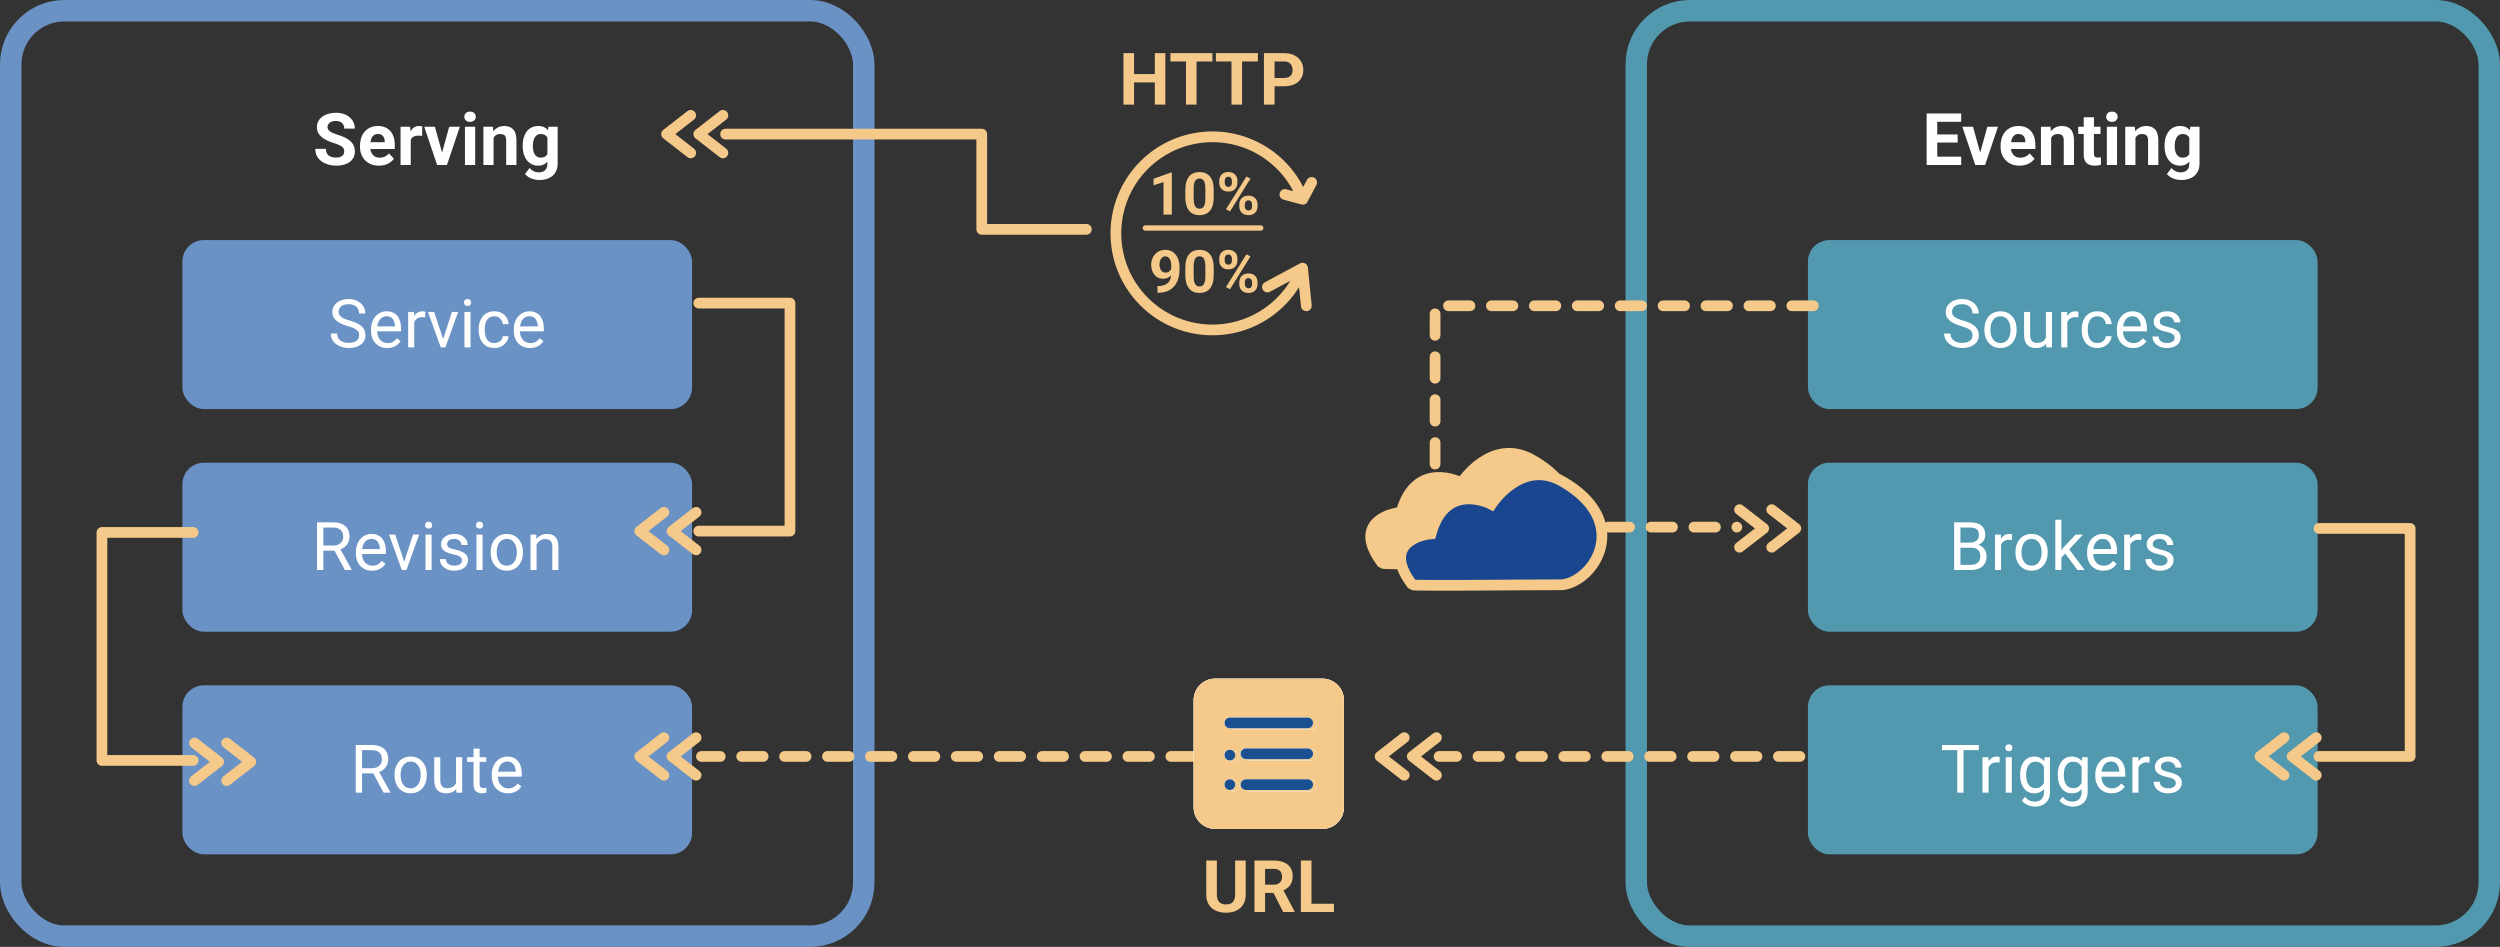 <svg width="932" height="353" viewBox="0 0 932 353" fill="none" xmlns="http://www.w3.org/2000/svg">
<rect x="0" y="0" width="932" height="353" fill="#333333" stroke="none"/>
<path d="M128.34 56.477C128.34 56.134 128.288 55.827 128.182 55.554C128.085 55.273 127.901 55.018 127.628 54.79C127.356 54.552 126.974 54.319 126.481 54.091C125.989 53.862 125.352 53.625 124.57 53.379C123.7 53.098 122.874 52.781 122.091 52.43C121.318 52.078 120.632 51.669 120.035 51.204C119.446 50.729 118.98 50.18 118.637 49.556C118.303 48.932 118.136 48.206 118.136 47.38C118.136 46.581 118.312 45.855 118.664 45.205C119.015 44.546 119.507 43.983 120.14 43.518C120.773 43.043 121.52 42.678 122.381 42.423C123.251 42.169 124.205 42.041 125.242 42.041C126.657 42.041 127.892 42.296 128.947 42.806C130.001 43.315 130.819 44.014 131.399 44.902C131.988 45.79 132.282 46.805 132.282 47.947H128.354C128.354 47.385 128.235 46.893 127.998 46.471C127.769 46.04 127.417 45.702 126.943 45.456C126.477 45.209 125.888 45.086 125.176 45.086C124.491 45.086 123.919 45.192 123.462 45.403C123.005 45.605 122.663 45.882 122.434 46.233C122.206 46.576 122.091 46.963 122.091 47.394C122.091 47.719 122.17 48.013 122.329 48.277C122.496 48.541 122.742 48.787 123.067 49.015C123.392 49.244 123.792 49.459 124.267 49.661C124.741 49.863 125.291 50.061 125.915 50.254C126.96 50.571 127.879 50.927 128.67 51.322C129.47 51.718 130.138 52.162 130.674 52.654C131.21 53.146 131.614 53.704 131.887 54.328C132.159 54.952 132.295 55.66 132.295 56.451C132.295 57.286 132.133 58.033 131.808 58.692C131.482 59.351 131.012 59.909 130.397 60.366C129.782 60.823 129.048 61.17 128.195 61.408C127.343 61.645 126.389 61.764 125.334 61.764C124.385 61.764 123.449 61.641 122.526 61.395C121.604 61.14 120.764 60.757 120.008 60.248C119.261 59.738 118.664 59.087 118.215 58.296C117.767 57.505 117.543 56.569 117.543 55.488H121.511C121.511 56.086 121.604 56.591 121.788 57.004C121.973 57.417 122.232 57.752 122.566 58.006C122.909 58.261 123.313 58.446 123.779 58.56C124.253 58.674 124.772 58.731 125.334 58.731C126.02 58.731 126.583 58.635 127.022 58.441C127.47 58.248 127.8 57.98 128.011 57.637C128.23 57.294 128.34 56.908 128.34 56.477ZM141.313 61.764C140.206 61.764 139.212 61.588 138.333 61.236C137.455 60.876 136.708 60.379 136.092 59.747C135.486 59.114 135.02 58.38 134.695 57.545C134.37 56.701 134.207 55.805 134.207 54.855V54.328C134.207 53.247 134.361 52.258 134.668 51.362C134.976 50.465 135.416 49.688 135.987 49.028C136.567 48.369 137.27 47.864 138.096 47.512C138.922 47.152 139.854 46.972 140.891 46.972C141.902 46.972 142.798 47.139 143.581 47.473C144.363 47.807 145.018 48.281 145.545 48.897C146.081 49.512 146.485 50.25 146.758 51.111C147.03 51.964 147.167 52.913 147.167 53.959V55.541H135.829V53.01H143.436V52.72C143.436 52.192 143.339 51.722 143.146 51.309C142.961 50.887 142.68 50.553 142.302 50.307C141.924 50.061 141.44 49.938 140.852 49.938C140.351 49.938 139.92 50.048 139.56 50.268C139.199 50.487 138.905 50.795 138.676 51.19C138.457 51.586 138.29 52.052 138.175 52.588C138.07 53.115 138.017 53.695 138.017 54.328V54.855C138.017 55.427 138.096 55.954 138.254 56.438C138.421 56.921 138.654 57.338 138.953 57.69C139.261 58.041 139.63 58.314 140.061 58.507C140.5 58.701 140.997 58.797 141.55 58.797C142.236 58.797 142.873 58.666 143.462 58.402C144.06 58.129 144.574 57.721 145.004 57.176L146.85 59.18C146.551 59.61 146.143 60.023 145.624 60.419C145.114 60.815 144.499 61.14 143.778 61.395C143.058 61.641 142.236 61.764 141.313 61.764ZM153.125 50.347V61.5H149.329V47.235H152.901L153.125 50.347ZM157.423 47.143L157.357 50.663C157.173 50.637 156.949 50.615 156.685 50.597C156.43 50.571 156.197 50.558 155.986 50.558C155.45 50.558 154.984 50.628 154.589 50.769C154.202 50.9 153.877 51.098 153.613 51.362C153.358 51.626 153.165 51.946 153.033 52.324C152.91 52.702 152.84 53.133 152.822 53.616L152.058 53.379C152.058 52.456 152.15 51.608 152.334 50.834C152.519 50.052 152.787 49.371 153.139 48.791C153.499 48.211 153.938 47.763 154.457 47.446C154.976 47.13 155.569 46.972 156.237 46.972C156.448 46.972 156.663 46.989 156.883 47.024C157.103 47.051 157.283 47.09 157.423 47.143ZM164.305 58.731L167.469 47.235H171.438L166.625 61.5H164.226L164.305 58.731ZM162.13 47.235L165.307 58.745L165.373 61.5H162.96L158.148 47.235H162.13ZM177.146 47.235V61.5H173.336V47.235H177.146ZM173.099 43.518C173.099 42.964 173.292 42.507 173.679 42.147C174.065 41.786 174.584 41.606 175.234 41.606C175.876 41.606 176.39 41.786 176.777 42.147C177.172 42.507 177.37 42.964 177.37 43.518C177.37 44.071 177.172 44.528 176.777 44.889C176.39 45.249 175.876 45.429 175.234 45.429C174.584 45.429 174.065 45.249 173.679 44.889C173.292 44.528 173.099 44.071 173.099 43.518ZM184.001 50.281V61.5H180.205V47.235H183.764L184.001 50.281ZM183.448 53.867H182.419C182.419 52.812 182.556 51.863 182.828 51.019C183.101 50.166 183.483 49.441 183.975 48.844C184.467 48.237 185.052 47.776 185.729 47.459C186.414 47.134 187.179 46.972 188.022 46.972C188.69 46.972 189.301 47.068 189.855 47.262C190.409 47.455 190.883 47.763 191.279 48.185C191.683 48.606 191.991 49.165 192.202 49.859C192.421 50.553 192.531 51.401 192.531 52.403V61.5H188.708V52.39C188.708 51.757 188.62 51.265 188.444 50.914C188.269 50.562 188.009 50.316 187.667 50.175C187.333 50.026 186.919 49.951 186.427 49.951C185.917 49.951 185.474 50.052 185.096 50.254C184.727 50.456 184.419 50.738 184.173 51.098C183.936 51.45 183.755 51.863 183.632 52.337C183.509 52.812 183.448 53.322 183.448 53.867ZM204.449 47.235H207.89V61.025C207.89 62.326 207.6 63.429 207.02 64.335C206.449 65.249 205.649 65.939 204.621 66.404C203.592 66.879 202.397 67.116 201.035 67.116C200.437 67.116 199.804 67.037 199.136 66.879C198.477 66.721 197.844 66.475 197.238 66.141C196.64 65.807 196.139 65.385 195.735 64.875L197.409 62.634C197.849 63.144 198.358 63.539 198.938 63.82C199.519 64.11 200.16 64.255 200.863 64.255C201.549 64.255 202.129 64.128 202.604 63.873C203.078 63.627 203.443 63.262 203.698 62.779C203.953 62.304 204.08 61.728 204.08 61.052V50.531L204.449 47.235ZM194.852 54.539V54.262C194.852 53.172 194.983 52.184 195.247 51.296C195.52 50.399 195.902 49.63 196.394 48.989C196.895 48.347 197.501 47.851 198.213 47.499C198.925 47.148 199.729 46.972 200.626 46.972C201.575 46.972 202.371 47.148 203.012 47.499C203.654 47.851 204.181 48.352 204.594 49.002C205.007 49.644 205.328 50.404 205.557 51.283C205.794 52.153 205.979 53.106 206.11 54.144V54.75C205.979 55.743 205.781 56.666 205.517 57.519C205.253 58.371 204.906 59.118 204.476 59.76C204.045 60.393 203.509 60.885 202.867 61.236C202.234 61.588 201.479 61.764 200.6 61.764C199.721 61.764 198.925 61.584 198.213 61.223C197.51 60.863 196.908 60.357 196.407 59.707C195.906 59.057 195.52 58.292 195.247 57.413C194.983 56.534 194.852 55.576 194.852 54.539ZM198.648 54.262V54.539C198.648 55.128 198.706 55.677 198.82 56.187C198.934 56.697 199.11 57.149 199.347 57.545C199.593 57.932 199.896 58.235 200.257 58.455C200.626 58.666 201.061 58.771 201.562 58.771C202.256 58.771 202.823 58.626 203.263 58.336C203.702 58.037 204.032 57.628 204.251 57.11C204.471 56.591 204.599 55.994 204.634 55.317V53.59C204.616 53.036 204.542 52.54 204.41 52.1C204.278 51.652 204.093 51.27 203.856 50.953C203.619 50.637 203.311 50.391 202.933 50.215C202.555 50.039 202.107 49.951 201.588 49.951C201.087 49.951 200.652 50.065 200.283 50.294C199.923 50.514 199.62 50.817 199.374 51.204C199.136 51.59 198.956 52.047 198.833 52.575C198.71 53.093 198.648 53.656 198.648 54.262Z" fill="white"/>
<rect x="68" y="89.5" width="190" height="63" rx="8" fill="#6A92C5"/>
<path d="M133.874 125.008C133.874 124.593 133.809 124.227 133.679 123.909C133.557 123.584 133.337 123.291 133.02 123.03C132.71 122.77 132.279 122.522 131.726 122.286C131.18 122.05 130.489 121.81 129.65 121.565C128.771 121.305 127.978 121.016 127.27 120.699C126.562 120.373 125.956 120.003 125.451 119.588C124.947 119.173 124.56 118.697 124.292 118.16C124.023 117.623 123.889 117.008 123.889 116.316C123.889 115.625 124.031 114.986 124.316 114.4C124.601 113.814 125.008 113.305 125.537 112.874C126.074 112.435 126.713 112.093 127.453 111.849C128.194 111.604 129.02 111.482 129.931 111.482C131.266 111.482 132.397 111.739 133.325 112.251C134.261 112.756 134.973 113.419 135.461 114.241C135.949 115.055 136.193 115.926 136.193 116.854H133.85C133.85 116.186 133.707 115.596 133.422 115.083C133.138 114.563 132.706 114.156 132.128 113.863C131.551 113.562 130.818 113.411 129.931 113.411C129.093 113.411 128.401 113.537 127.856 113.79C127.311 114.042 126.904 114.384 126.635 114.815C126.375 115.246 126.245 115.739 126.245 116.292C126.245 116.666 126.322 117.008 126.477 117.317C126.639 117.618 126.888 117.899 127.221 118.16C127.563 118.42 127.994 118.66 128.515 118.88C129.044 119.1 129.675 119.311 130.407 119.515C131.416 119.799 132.287 120.117 133.02 120.467C133.752 120.817 134.354 121.211 134.826 121.651C135.306 122.082 135.66 122.575 135.888 123.128C136.124 123.673 136.242 124.292 136.242 124.983C136.242 125.708 136.096 126.363 135.803 126.949C135.51 127.535 135.091 128.035 134.545 128.45C134 128.865 133.345 129.187 132.58 129.415C131.823 129.634 130.977 129.744 130.041 129.744C129.219 129.744 128.409 129.63 127.612 129.402C126.822 129.174 126.102 128.833 125.451 128.377C124.808 127.921 124.292 127.36 123.901 126.692C123.518 126.017 123.327 125.236 123.327 124.349H125.671C125.671 124.959 125.789 125.484 126.025 125.923C126.261 126.355 126.582 126.713 126.989 126.998C127.404 127.282 127.872 127.494 128.393 127.632C128.922 127.763 129.471 127.828 130.041 127.828C130.863 127.828 131.559 127.714 132.128 127.486C132.698 127.258 133.129 126.932 133.422 126.509C133.723 126.086 133.874 125.586 133.874 125.008ZM144.384 129.744C143.465 129.744 142.631 129.59 141.882 129.28C141.141 128.963 140.502 128.519 139.965 127.95C139.436 127.38 139.029 126.705 138.745 125.923C138.46 125.142 138.317 124.288 138.317 123.36V122.847C138.317 121.773 138.476 120.817 138.793 119.979C139.111 119.132 139.542 118.416 140.087 117.83C140.633 117.244 141.251 116.801 141.943 116.5C142.635 116.198 143.351 116.048 144.091 116.048C145.035 116.048 145.849 116.211 146.533 116.536C147.224 116.862 147.79 117.317 148.229 117.903C148.669 118.481 148.994 119.165 149.206 119.954C149.418 120.735 149.523 121.59 149.523 122.518V123.531H139.66V121.688H147.265V121.517C147.233 120.931 147.111 120.361 146.899 119.808C146.695 119.254 146.37 118.799 145.922 118.44C145.475 118.082 144.864 117.903 144.091 117.903C143.579 117.903 143.107 118.013 142.675 118.233C142.244 118.444 141.874 118.762 141.564 119.185C141.255 119.608 141.015 120.125 140.844 120.735C140.673 121.346 140.588 122.05 140.588 122.847V123.36C140.588 123.986 140.673 124.576 140.844 125.13C141.023 125.675 141.28 126.155 141.613 126.57C141.955 126.985 142.366 127.311 142.846 127.547C143.334 127.783 143.888 127.901 144.506 127.901C145.304 127.901 145.979 127.738 146.533 127.413C147.086 127.087 147.57 126.652 147.985 126.106L149.353 127.193C149.068 127.624 148.706 128.035 148.266 128.426C147.827 128.816 147.285 129.134 146.643 129.378C146.008 129.622 145.255 129.744 144.384 129.744ZM154.418 118.367V129.5H152.16V116.292H154.357L154.418 118.367ZM158.544 116.219L158.532 118.318C158.345 118.278 158.166 118.253 157.995 118.245C157.832 118.229 157.645 118.221 157.434 118.221C156.913 118.221 156.453 118.302 156.054 118.465C155.655 118.628 155.318 118.855 155.041 119.148C154.764 119.441 154.545 119.791 154.382 120.198C154.227 120.597 154.125 121.036 154.077 121.517L153.442 121.883C153.442 121.085 153.519 120.337 153.674 119.637C153.837 118.937 154.085 118.318 154.418 117.781C154.752 117.236 155.175 116.813 155.688 116.512C156.209 116.202 156.827 116.048 157.543 116.048C157.706 116.048 157.893 116.068 158.105 116.109C158.317 116.141 158.463 116.178 158.544 116.219ZM164.868 127.461L168.481 116.292H170.788L166.04 129.5H164.526L164.868 127.461ZM161.853 116.292L165.576 127.522L165.832 129.5H164.318L159.533 116.292H161.853ZM175.415 116.292V129.5H173.144V116.292H175.415ZM172.973 112.789C172.973 112.422 173.083 112.113 173.303 111.861C173.531 111.609 173.864 111.482 174.304 111.482C174.735 111.482 175.065 111.609 175.292 111.861C175.528 112.113 175.646 112.422 175.646 112.789C175.646 113.139 175.528 113.44 175.292 113.692C175.065 113.936 174.735 114.058 174.304 114.058C173.864 114.058 173.531 113.936 173.303 113.692C173.083 113.44 172.973 113.139 172.973 112.789ZM184.326 127.889C184.863 127.889 185.359 127.779 185.815 127.559C186.271 127.339 186.645 127.038 186.938 126.656C187.231 126.265 187.398 125.822 187.438 125.325H189.587C189.546 126.106 189.282 126.835 188.793 127.51C188.313 128.178 187.683 128.719 186.901 129.134C186.12 129.541 185.262 129.744 184.326 129.744C183.333 129.744 182.466 129.569 181.726 129.219C180.993 128.869 180.383 128.389 179.895 127.779C179.414 127.168 179.052 126.469 178.808 125.679C178.572 124.882 178.454 124.039 178.454 123.152V122.64C178.454 121.753 178.572 120.914 178.808 120.125C179.052 119.327 179.414 118.624 179.895 118.013C180.383 117.403 180.993 116.923 181.726 116.573C182.466 116.223 183.333 116.048 184.326 116.048C185.359 116.048 186.263 116.259 187.036 116.683C187.809 117.098 188.415 117.667 188.854 118.392C189.302 119.108 189.546 119.922 189.587 120.833H187.438C187.398 120.288 187.243 119.795 186.975 119.356C186.714 118.917 186.356 118.567 185.9 118.306C185.453 118.038 184.928 117.903 184.326 117.903C183.634 117.903 183.052 118.042 182.58 118.318C182.116 118.587 181.746 118.953 181.469 119.417C181.201 119.873 181.005 120.381 180.883 120.943C180.769 121.496 180.712 122.062 180.712 122.64V123.152C180.712 123.73 180.769 124.3 180.883 124.861C180.997 125.423 181.188 125.931 181.457 126.387C181.734 126.843 182.104 127.209 182.568 127.486C183.04 127.754 183.626 127.889 184.326 127.889ZM197.607 129.744C196.687 129.744 195.853 129.59 195.104 129.28C194.364 128.963 193.725 128.519 193.188 127.95C192.659 127.38 192.252 126.705 191.967 125.923C191.682 125.142 191.54 124.288 191.54 123.36V122.847C191.54 121.773 191.699 120.817 192.016 119.979C192.333 119.132 192.765 118.416 193.31 117.83C193.855 117.244 194.474 116.801 195.166 116.5C195.857 116.198 196.573 116.048 197.314 116.048C198.258 116.048 199.072 116.211 199.755 116.536C200.447 116.862 201.013 117.317 201.452 117.903C201.892 118.481 202.217 119.165 202.429 119.954C202.64 120.735 202.746 121.59 202.746 122.518V123.531H192.883V121.688H200.488V121.517C200.455 120.931 200.333 120.361 200.122 119.808C199.918 119.254 199.593 118.799 199.145 118.44C198.697 118.082 198.087 117.903 197.314 117.903C196.801 117.903 196.329 118.013 195.898 118.233C195.467 118.444 195.096 118.762 194.787 119.185C194.478 119.608 194.238 120.125 194.067 120.735C193.896 121.346 193.811 122.05 193.811 122.847V123.36C193.811 123.986 193.896 124.576 194.067 125.13C194.246 125.675 194.502 126.155 194.836 126.57C195.178 126.985 195.589 127.311 196.069 127.547C196.557 127.783 197.111 127.901 197.729 127.901C198.527 127.901 199.202 127.738 199.755 127.413C200.309 127.087 200.793 126.652 201.208 126.106L202.575 127.193C202.29 127.624 201.928 128.035 201.489 128.426C201.049 128.816 200.508 129.134 199.865 129.378C199.23 129.622 198.478 129.744 197.607 129.744Z" fill="white"/>
<rect x="68" y="172.5" width="190" height="63" rx="8" fill="#6A92C5"/>
<path d="M118.188 194.727H124.072C125.406 194.727 126.534 194.93 127.453 195.337C128.381 195.744 129.085 196.346 129.565 197.144C130.053 197.933 130.297 198.905 130.297 200.061C130.297 200.875 130.131 201.619 129.797 202.295C129.471 202.962 128.999 203.532 128.381 204.004C127.771 204.468 127.038 204.814 126.184 205.042L125.524 205.298H119.995L119.97 203.381H124.145C124.991 203.381 125.695 203.235 126.257 202.942C126.818 202.641 127.242 202.238 127.526 201.733C127.811 201.229 127.954 200.671 127.954 200.061C127.954 199.377 127.819 198.779 127.551 198.267C127.282 197.754 126.859 197.359 126.281 197.083C125.712 196.798 124.975 196.655 124.072 196.655H120.544V212.5H118.188V194.727ZM128.576 212.5L124.255 204.443L126.708 204.431L131.091 212.354V212.5H128.576ZM138.732 212.744C137.813 212.744 136.979 212.59 136.23 212.28C135.489 211.963 134.851 211.519 134.313 210.95C133.785 210.38 133.378 209.705 133.093 208.923C132.808 208.142 132.666 207.288 132.666 206.36V205.847C132.666 204.773 132.824 203.817 133.142 202.979C133.459 202.132 133.89 201.416 134.436 200.83C134.981 200.244 135.599 199.801 136.291 199.5C136.983 199.198 137.699 199.048 138.439 199.048C139.383 199.048 140.197 199.211 140.881 199.536C141.573 199.862 142.138 200.317 142.578 200.903C143.017 201.481 143.343 202.165 143.554 202.954C143.766 203.735 143.872 204.59 143.872 205.518V206.531H134.008V204.688H141.613V204.517C141.581 203.931 141.459 203.361 141.247 202.808C141.044 202.254 140.718 201.799 140.271 201.44C139.823 201.082 139.213 200.903 138.439 200.903C137.927 200.903 137.455 201.013 137.023 201.233C136.592 201.444 136.222 201.762 135.913 202.185C135.603 202.608 135.363 203.125 135.192 203.735C135.021 204.346 134.936 205.05 134.936 205.847V206.36C134.936 206.986 135.021 207.576 135.192 208.13C135.371 208.675 135.628 209.155 135.961 209.57C136.303 209.985 136.714 210.311 137.194 210.547C137.683 210.783 138.236 210.901 138.854 210.901C139.652 210.901 140.327 210.738 140.881 210.413C141.434 210.087 141.918 209.652 142.333 209.106L143.701 210.193C143.416 210.624 143.054 211.035 142.614 211.426C142.175 211.816 141.634 212.134 140.991 212.378C140.356 212.622 139.603 212.744 138.732 212.744ZM150.354 210.461L153.967 199.292H156.274L151.525 212.5H150.012L150.354 210.461ZM147.338 199.292L151.062 210.522L151.318 212.5H149.804L145.019 199.292H147.338ZM160.9 199.292V212.5H158.63V199.292H160.9ZM158.459 195.789C158.459 195.422 158.569 195.113 158.789 194.861C159.016 194.609 159.35 194.482 159.79 194.482C160.221 194.482 160.55 194.609 160.778 194.861C161.014 195.113 161.132 195.422 161.132 195.789C161.132 196.139 161.014 196.44 160.778 196.692C160.55 196.936 160.221 197.058 159.79 197.058C159.35 197.058 159.016 196.936 158.789 196.692C158.569 196.44 158.459 196.139 158.459 195.789ZM172.216 208.997C172.216 208.671 172.143 208.37 171.997 208.093C171.858 207.808 171.569 207.552 171.13 207.324C170.699 207.088 170.048 206.885 169.177 206.714C168.444 206.559 167.781 206.376 167.187 206.165C166.601 205.953 166.101 205.697 165.686 205.396C165.279 205.094 164.965 204.74 164.746 204.333C164.526 203.927 164.416 203.451 164.416 202.905C164.416 202.384 164.53 201.892 164.758 201.428C164.994 200.964 165.323 200.553 165.747 200.195C166.178 199.837 166.695 199.556 167.297 199.353C167.899 199.15 168.57 199.048 169.311 199.048C170.369 199.048 171.272 199.235 172.021 199.609C172.77 199.984 173.343 200.484 173.742 201.111C174.141 201.729 174.34 202.417 174.34 203.174H172.082C172.082 202.808 171.972 202.454 171.752 202.112C171.541 201.762 171.228 201.473 170.812 201.245C170.406 201.017 169.905 200.903 169.311 200.903C168.684 200.903 168.176 201.001 167.785 201.196C167.403 201.383 167.122 201.624 166.943 201.917C166.772 202.209 166.687 202.519 166.687 202.844C166.687 203.088 166.727 203.308 166.809 203.503C166.898 203.691 167.053 203.866 167.272 204.028C167.492 204.183 167.801 204.329 168.2 204.468C168.599 204.606 169.108 204.744 169.726 204.883C170.808 205.127 171.7 205.42 172.399 205.762C173.099 206.104 173.62 206.523 173.962 207.019C174.304 207.515 174.475 208.118 174.475 208.826C174.475 209.403 174.353 209.932 174.108 210.413C173.872 210.893 173.527 211.308 173.071 211.658C172.623 212 172.086 212.268 171.459 212.463C170.841 212.651 170.145 212.744 169.372 212.744C168.208 212.744 167.224 212.537 166.418 212.122C165.612 211.707 165.002 211.169 164.587 210.51C164.172 209.851 163.964 209.155 163.964 208.423H166.235C166.267 209.041 166.446 209.534 166.772 209.9C167.097 210.258 167.496 210.514 167.968 210.669C168.44 210.815 168.908 210.889 169.372 210.889C169.991 210.889 170.507 210.807 170.922 210.645C171.346 210.482 171.667 210.258 171.887 209.973C172.106 209.688 172.216 209.363 172.216 208.997ZM179.895 199.292V212.5H177.624V199.292H179.895ZM177.453 195.789C177.453 195.422 177.563 195.113 177.783 194.861C178.011 194.609 178.344 194.482 178.784 194.482C179.215 194.482 179.545 194.609 179.772 194.861C180.008 195.113 180.126 195.422 180.126 195.789C180.126 196.139 180.008 196.44 179.772 196.692C179.545 196.936 179.215 197.058 178.784 197.058C178.344 197.058 178.011 196.936 177.783 196.692C177.563 196.44 177.453 196.139 177.453 195.789ZM182.922 206.042V205.762C182.922 204.81 183.06 203.927 183.337 203.113C183.614 202.291 184.012 201.579 184.533 200.977C185.054 200.366 185.685 199.894 186.425 199.561C187.166 199.219 187.996 199.048 188.916 199.048C189.843 199.048 190.677 199.219 191.418 199.561C192.167 199.894 192.801 200.366 193.322 200.977C193.851 201.579 194.254 202.291 194.531 203.113C194.807 203.927 194.946 204.81 194.946 205.762V206.042C194.946 206.995 194.807 207.878 194.531 208.691C194.254 209.505 193.851 210.217 193.322 210.828C192.801 211.43 192.171 211.902 191.43 212.244C190.698 212.577 189.868 212.744 188.94 212.744C188.012 212.744 187.178 212.577 186.438 212.244C185.697 211.902 185.062 211.43 184.533 210.828C184.012 210.217 183.614 209.505 183.337 208.691C183.06 207.878 182.922 206.995 182.922 206.042ZM185.18 205.762V206.042C185.18 206.702 185.257 207.324 185.412 207.91C185.567 208.488 185.799 209.001 186.108 209.448C186.425 209.896 186.82 210.25 187.292 210.51C187.764 210.763 188.313 210.889 188.94 210.889C189.558 210.889 190.1 210.763 190.563 210.51C191.035 210.25 191.426 209.896 191.735 209.448C192.045 209.001 192.277 208.488 192.431 207.91C192.594 207.324 192.675 206.702 192.675 206.042V205.762C192.675 205.111 192.594 204.496 192.431 203.918C192.277 203.333 192.041 202.816 191.723 202.368C191.414 201.912 191.023 201.554 190.551 201.294C190.087 201.034 189.542 200.903 188.916 200.903C188.297 200.903 187.752 201.034 187.28 201.294C186.816 201.554 186.425 201.912 186.108 202.368C185.799 202.816 185.567 203.333 185.412 203.918C185.257 204.496 185.18 205.111 185.18 205.762ZM200.036 202.112V212.5H197.778V199.292H199.914L200.036 202.112ZM199.499 205.396L198.559 205.359C198.567 204.456 198.701 203.621 198.962 202.856C199.222 202.083 199.589 201.412 200.061 200.842C200.533 200.273 201.094 199.833 201.745 199.524C202.404 199.207 203.133 199.048 203.93 199.048C204.581 199.048 205.167 199.137 205.688 199.316C206.209 199.487 206.652 199.764 207.019 200.146C207.393 200.529 207.678 201.025 207.873 201.636C208.068 202.238 208.166 202.974 208.166 203.845V212.5H205.896V203.821C205.896 203.129 205.794 202.576 205.59 202.161C205.387 201.737 205.09 201.432 204.699 201.245C204.309 201.05 203.828 200.952 203.259 200.952C202.697 200.952 202.185 201.07 201.721 201.306C201.265 201.542 200.87 201.868 200.537 202.283C200.211 202.698 199.955 203.174 199.768 203.711C199.589 204.24 199.499 204.801 199.499 205.396Z" fill="white"/>
<rect x="68" y="255.5" width="190" height="63" rx="8" fill="#6A92C5"/>
<path d="M132.617 277.727H138.5C139.835 277.727 140.962 277.93 141.882 278.337C142.81 278.744 143.514 279.346 143.994 280.144C144.482 280.933 144.726 281.905 144.726 283.061C144.726 283.875 144.559 284.619 144.226 285.295C143.9 285.962 143.428 286.532 142.81 287.004C142.199 287.468 141.467 287.814 140.612 288.042L139.953 288.298H134.423L134.399 286.381H138.574C139.42 286.381 140.124 286.235 140.686 285.942C141.247 285.641 141.67 285.238 141.955 284.733C142.24 284.229 142.382 283.671 142.382 283.061C142.382 282.377 142.248 281.779 141.979 281.267C141.711 280.754 141.288 280.359 140.71 280.083C140.14 279.798 139.404 279.655 138.5 279.655H134.973V295.5H132.617V277.727ZM143.005 295.5L138.684 287.443L141.137 287.431L145.52 295.354V295.5H143.005ZM147.082 289.042V288.762C147.082 287.81 147.22 286.927 147.497 286.113C147.774 285.291 148.173 284.579 148.693 283.977C149.214 283.366 149.845 282.894 150.585 282.561C151.326 282.219 152.156 282.048 153.076 282.048C154.003 282.048 154.838 282.219 155.578 282.561C156.327 282.894 156.962 283.366 157.482 283.977C158.011 284.579 158.414 285.291 158.691 286.113C158.968 286.927 159.106 287.81 159.106 288.762V289.042C159.106 289.995 158.968 290.878 158.691 291.691C158.414 292.505 158.011 293.217 157.482 293.828C156.962 294.43 156.331 294.902 155.59 295.244C154.858 295.577 154.028 295.744 153.1 295.744C152.172 295.744 151.338 295.577 150.598 295.244C149.857 294.902 149.222 294.43 148.693 293.828C148.173 293.217 147.774 292.505 147.497 291.691C147.22 290.878 147.082 289.995 147.082 289.042ZM149.34 288.762V289.042C149.34 289.702 149.418 290.324 149.572 290.91C149.727 291.488 149.959 292.001 150.268 292.448C150.585 292.896 150.98 293.25 151.452 293.51C151.924 293.763 152.473 293.889 153.1 293.889C153.719 293.889 154.26 293.763 154.724 293.51C155.196 293.25 155.586 292.896 155.896 292.448C156.205 292.001 156.437 291.488 156.591 290.91C156.754 290.324 156.835 289.702 156.835 289.042V288.762C156.835 288.111 156.754 287.496 156.591 286.918C156.437 286.333 156.201 285.816 155.883 285.368C155.574 284.912 155.183 284.554 154.711 284.294C154.248 284.034 153.702 283.903 153.076 283.903C152.457 283.903 151.912 284.034 151.44 284.294C150.976 284.554 150.585 284.912 150.268 285.368C149.959 285.816 149.727 286.333 149.572 286.918C149.418 287.496 149.34 288.111 149.34 288.762ZM170.019 292.448V282.292H172.29V295.5H170.129L170.019 292.448ZM170.446 289.665L171.386 289.641C171.386 290.52 171.293 291.333 171.105 292.082C170.926 292.823 170.633 293.465 170.227 294.011C169.82 294.556 169.287 294.983 168.627 295.292C167.968 295.594 167.167 295.744 166.223 295.744C165.58 295.744 164.99 295.651 164.453 295.463C163.924 295.276 163.468 294.987 163.085 294.597C162.703 294.206 162.406 293.697 162.194 293.071C161.991 292.444 161.889 291.691 161.889 290.812V282.292H164.147V290.837C164.147 291.431 164.213 291.923 164.343 292.314C164.481 292.696 164.664 293.002 164.892 293.229C165.128 293.449 165.389 293.604 165.673 293.693C165.966 293.783 166.267 293.828 166.577 293.828C167.537 293.828 168.298 293.645 168.859 293.278C169.421 292.904 169.824 292.403 170.068 291.777C170.32 291.142 170.446 290.438 170.446 289.665ZM181.262 282.292V284.025H174.121V282.292H181.262ZM176.538 279.082H178.796V292.229C178.796 292.676 178.865 293.014 179.003 293.242C179.142 293.47 179.321 293.62 179.541 293.693C179.76 293.767 179.996 293.803 180.249 293.803C180.436 293.803 180.631 293.787 180.834 293.754C181.046 293.714 181.205 293.681 181.311 293.657L181.323 295.5C181.144 295.557 180.908 295.61 180.615 295.659C180.33 295.716 179.984 295.744 179.577 295.744C179.024 295.744 178.515 295.634 178.051 295.415C177.587 295.195 177.217 294.829 176.94 294.316C176.672 293.795 176.538 293.095 176.538 292.216V279.082ZM189.392 295.744C188.472 295.744 187.638 295.59 186.889 295.28C186.149 294.963 185.51 294.519 184.973 293.95C184.444 293.38 184.037 292.705 183.752 291.923C183.467 291.142 183.325 290.288 183.325 289.36V288.847C183.325 287.773 183.483 286.817 183.801 285.979C184.118 285.132 184.549 284.416 185.095 283.83C185.64 283.244 186.258 282.801 186.95 282.5C187.642 282.198 188.358 282.048 189.099 282.048C190.043 282.048 190.856 282.211 191.54 282.536C192.232 282.862 192.797 283.317 193.237 283.903C193.676 284.481 194.002 285.165 194.213 285.954C194.425 286.735 194.531 287.59 194.531 288.518V289.531H184.667V287.688H192.272V287.517C192.24 286.931 192.118 286.361 191.906 285.808C191.703 285.254 191.377 284.799 190.93 284.44C190.482 284.082 189.872 283.903 189.099 283.903C188.586 283.903 188.114 284.013 187.683 284.233C187.251 284.444 186.881 284.762 186.572 285.185C186.263 285.608 186.022 286.125 185.852 286.735C185.681 287.346 185.595 288.05 185.595 288.847V289.36C185.595 289.986 185.681 290.576 185.852 291.13C186.031 291.675 186.287 292.155 186.621 292.57C186.962 292.985 187.373 293.311 187.854 293.547C188.342 293.783 188.895 293.901 189.514 293.901C190.311 293.901 190.987 293.738 191.54 293.413C192.093 293.087 192.578 292.652 192.993 292.106L194.36 293.193C194.075 293.624 193.713 294.035 193.273 294.426C192.834 294.816 192.293 295.134 191.65 295.378C191.015 295.622 190.262 295.744 189.392 295.744Z" fill="white"/>
<rect x="4" y="4" width="318" height="345" rx="20" stroke="#6A92C5" stroke-width="8"/>
<path d="M431.631 27.623V30.707H421.612V27.623H431.631ZM422.785 19.805V39H418.83V19.805H422.785ZM434.453 19.805V39H430.511V19.805H434.453ZM446.081 19.805V39H442.139V19.805H446.081ZM451.987 19.805V22.903H436.325V19.805H451.987ZM463.035 19.805V39H459.093V19.805H463.035ZM468.941 19.805V22.903H453.279V19.805H468.941ZM478.67 32.158H473.779V29.073H478.67C479.426 29.073 480.042 28.95 480.516 28.704C480.991 28.449 481.338 28.097 481.558 27.649C481.777 27.201 481.887 26.695 481.887 26.133C481.887 25.561 481.777 25.03 481.558 24.538C481.338 24.045 480.991 23.65 480.516 23.351C480.042 23.052 479.426 22.903 478.67 22.903H475.15V39H471.195V19.805H478.67C480.173 19.805 481.461 20.077 482.533 20.622C483.614 21.158 484.44 21.901 485.012 22.85C485.583 23.799 485.869 24.885 485.869 26.106C485.869 27.346 485.583 28.418 485.012 29.323C484.44 30.229 483.614 30.927 482.533 31.419C481.461 31.912 480.173 32.158 478.67 32.158Z" fill="#F5C989"/>
<path d="M460.462 320.805H464.404V333.487C464.404 334.964 464.088 336.208 463.455 337.218C462.831 338.229 461.965 338.989 460.858 339.499C459.759 340.009 458.494 340.264 457.061 340.264C455.628 340.264 454.354 340.009 453.238 339.499C452.13 338.989 451.26 338.229 450.627 337.218C450.003 336.208 449.691 334.964 449.691 333.487V320.805H453.646V333.487C453.646 334.349 453.783 335.052 454.055 335.597C454.328 336.142 454.719 336.542 455.229 336.796C455.747 337.051 456.358 337.179 457.061 337.179C457.782 337.179 458.393 337.051 458.894 336.796C459.403 336.542 459.79 336.142 460.054 335.597C460.326 335.052 460.462 334.349 460.462 333.487V320.805ZM467.661 320.805H474.819C476.287 320.805 477.548 321.024 478.603 321.464C479.667 321.903 480.484 322.554 481.055 323.415C481.626 324.276 481.912 325.335 481.912 326.592C481.912 327.621 481.736 328.504 481.385 329.242C481.042 329.972 480.554 330.583 479.921 331.075C479.297 331.558 478.563 331.945 477.72 332.235L476.467 332.894H470.245L470.218 329.809H474.846C475.54 329.809 476.116 329.686 476.573 329.44C477.03 329.194 477.373 328.851 477.601 328.412C477.838 327.972 477.957 327.462 477.957 326.882C477.957 326.267 477.843 325.735 477.614 325.287C477.386 324.839 477.039 324.496 476.573 324.259C476.107 324.021 475.522 323.903 474.819 323.903H471.616V340H467.661V320.805ZM478.392 340L474.015 331.444L478.194 331.417L482.624 339.815V340H478.392ZM497.297 336.915V340H487.634V336.915H497.297ZM488.913 320.805V340H484.958V320.805H488.913Z" fill="#F5C989"/>
<path d="M731.137 58.415V61.5H720.919V58.415H731.137ZM722.211 42.305V61.5H718.256V42.305H722.211ZM729.805 50.123V53.128H720.919V50.123H729.805ZM731.124 42.305V45.403H720.919V42.305H731.124ZM737.715 58.731L740.879 47.235H744.848L740.036 61.5H737.636L737.715 58.731ZM735.54 47.235L738.717 58.745L738.783 61.5H736.371L731.559 47.235H735.54ZM752.929 61.764C751.822 61.764 750.829 61.588 749.95 61.236C749.071 60.876 748.324 60.379 747.708 59.747C747.102 59.114 746.636 58.38 746.311 57.545C745.986 56.701 745.823 55.805 745.823 54.855V54.328C745.823 53.247 745.977 52.258 746.285 51.362C746.592 50.465 747.032 49.688 747.603 49.028C748.183 48.369 748.886 47.864 749.712 47.512C750.539 47.152 751.47 46.972 752.507 46.972C753.518 46.972 754.415 47.139 755.197 47.473C755.979 47.807 756.634 48.281 757.161 48.897C757.697 49.512 758.102 50.25 758.374 51.111C758.646 51.964 758.783 52.913 758.783 53.959V55.541H747.445V53.01H755.052V52.72C755.052 52.192 754.955 51.722 754.762 51.309C754.577 50.887 754.296 50.553 753.918 50.307C753.54 50.061 753.057 49.938 752.468 49.938C751.967 49.938 751.536 50.048 751.176 50.268C750.815 50.487 750.521 50.795 750.292 51.19C750.073 51.586 749.906 52.052 749.792 52.588C749.686 53.115 749.633 53.695 749.633 54.328V54.855C749.633 55.427 749.712 55.954 749.871 56.438C750.038 56.921 750.271 57.338 750.569 57.69C750.877 58.041 751.246 58.314 751.677 58.507C752.116 58.701 752.613 58.797 753.167 58.797C753.852 58.797 754.489 58.666 755.078 58.402C755.676 58.129 756.19 57.721 756.621 57.176L758.466 59.18C758.167 59.61 757.759 60.023 757.24 60.419C756.73 60.815 756.115 61.14 755.395 61.395C754.674 61.641 753.852 61.764 752.929 61.764ZM764.663 50.281V61.5H760.866V47.235H764.425L764.663 50.281ZM764.109 53.867H763.081C763.081 52.812 763.217 51.863 763.489 51.019C763.762 50.166 764.144 49.441 764.636 48.844C765.128 48.237 765.713 47.776 766.39 47.459C767.075 47.134 767.84 46.972 768.684 46.972C769.352 46.972 769.962 47.068 770.516 47.262C771.07 47.455 771.544 47.763 771.94 48.185C772.344 48.606 772.652 49.165 772.863 49.859C773.083 50.553 773.192 51.401 773.192 52.403V61.5H769.369V52.39C769.369 51.757 769.281 51.265 769.105 50.914C768.93 50.562 768.67 50.316 768.328 50.175C767.994 50.026 767.581 49.951 767.088 49.951C766.579 49.951 766.135 50.052 765.757 50.254C765.388 50.456 765.08 50.738 764.834 51.098C764.597 51.45 764.417 51.863 764.293 52.337C764.17 52.812 764.109 53.322 764.109 53.867ZM783.067 47.235V49.925H774.761V47.235H783.067ZM776.818 43.715H780.615V57.202C780.615 57.615 780.667 57.932 780.773 58.151C780.887 58.371 781.054 58.525 781.274 58.613C781.494 58.692 781.771 58.731 782.104 58.731C782.342 58.731 782.553 58.723 782.737 58.705C782.931 58.679 783.093 58.652 783.225 58.626L783.238 61.421C782.913 61.526 782.562 61.61 782.184 61.671C781.806 61.733 781.388 61.764 780.931 61.764C780.096 61.764 779.367 61.627 778.743 61.355C778.127 61.074 777.653 60.626 777.319 60.01C776.985 59.395 776.818 58.586 776.818 57.584V43.715ZM789.237 47.235V61.5H785.427V47.235H789.237ZM785.189 43.518C785.189 42.964 785.383 42.507 785.77 42.147C786.156 41.786 786.675 41.606 787.325 41.606C787.967 41.606 788.481 41.786 788.868 42.147C789.263 42.507 789.461 42.964 789.461 43.518C789.461 44.071 789.263 44.528 788.868 44.889C788.481 45.249 787.967 45.429 787.325 45.429C786.675 45.429 786.156 45.249 785.77 44.889C785.383 44.528 785.189 44.071 785.189 43.518ZM796.092 50.281V61.5H792.295V47.235H795.855L796.092 50.281ZM795.539 53.867H794.51C794.51 52.812 794.646 51.863 794.919 51.019C795.191 50.166 795.574 49.441 796.066 48.844C796.558 48.237 797.143 47.776 797.819 47.459C798.505 47.134 799.27 46.972 800.113 46.972C800.781 46.972 801.392 47.068 801.946 47.262C802.5 47.455 802.974 47.763 803.37 48.185C803.774 48.606 804.082 49.165 804.292 49.859C804.512 50.553 804.622 51.401 804.622 52.403V61.5H800.799V52.39C800.799 51.757 800.711 51.265 800.535 50.914C800.359 50.562 800.1 50.316 799.757 50.175C799.423 50.026 799.01 49.951 798.518 49.951C798.008 49.951 797.564 50.052 797.187 50.254C796.817 50.456 796.51 50.738 796.264 51.098C796.026 51.45 795.846 51.863 795.723 52.337C795.6 52.812 795.539 53.322 795.539 53.867ZM816.54 47.235H819.981V61.025C819.981 62.326 819.691 63.429 819.111 64.335C818.54 65.249 817.74 65.939 816.711 66.404C815.683 66.879 814.488 67.116 813.125 67.116C812.528 67.116 811.895 67.037 811.227 66.879C810.568 66.721 809.935 66.475 809.329 66.141C808.731 65.807 808.23 65.385 807.826 64.875L809.5 62.634C809.939 63.144 810.449 63.539 811.029 63.82C811.609 64.11 812.251 64.255 812.954 64.255C813.64 64.255 814.22 64.128 814.694 63.873C815.169 63.627 815.534 63.262 815.789 62.779C816.043 62.304 816.171 61.728 816.171 61.052V50.531L816.54 47.235ZM806.942 54.539V54.262C806.942 53.172 807.074 52.184 807.338 51.296C807.61 50.399 807.993 49.63 808.485 48.989C808.986 48.347 809.592 47.851 810.304 47.499C811.016 47.148 811.82 46.972 812.717 46.972C813.666 46.972 814.461 47.148 815.103 47.499C815.745 47.851 816.272 48.352 816.685 49.002C817.098 49.644 817.419 50.404 817.647 51.283C817.885 52.153 818.069 53.106 818.201 54.144V54.75C818.069 55.743 817.872 56.666 817.608 57.519C817.344 58.371 816.997 59.118 816.566 59.76C816.136 60.393 815.6 60.885 814.958 61.236C814.325 61.588 813.569 61.764 812.69 61.764C811.812 61.764 811.016 61.584 810.304 61.223C809.601 60.863 808.999 60.357 808.498 59.707C807.997 59.057 807.61 58.292 807.338 57.413C807.074 56.534 806.942 55.576 806.942 54.539ZM810.739 54.262V54.539C810.739 55.128 810.796 55.677 810.911 56.187C811.025 56.697 811.201 57.149 811.438 57.545C811.684 57.932 811.987 58.235 812.348 58.455C812.717 58.666 813.152 58.771 813.653 58.771C814.347 58.771 814.914 58.626 815.354 58.336C815.793 58.037 816.123 57.628 816.342 57.11C816.562 56.591 816.689 55.994 816.725 55.317V53.59C816.707 53.036 816.632 52.54 816.5 52.1C816.369 51.652 816.184 51.27 815.947 50.953C815.709 50.637 815.402 50.391 815.024 50.215C814.646 50.039 814.198 49.951 813.679 49.951C813.178 49.951 812.743 50.065 812.374 50.294C812.014 50.514 811.71 50.817 811.464 51.204C811.227 51.59 811.047 52.047 810.924 52.575C810.801 53.093 810.739 53.656 810.739 54.262Z" fill="white"/>
<rect x="674" y="89.5" width="190" height="63" rx="8" fill="#5298AE"/>
<path d="M735.345 125.008C735.345 124.593 735.28 124.227 735.15 123.909C735.028 123.584 734.808 123.291 734.491 123.03C734.181 122.77 733.75 122.522 733.197 122.286C732.652 122.05 731.96 121.81 731.122 121.565C730.243 121.305 729.449 121.016 728.741 120.699C728.033 120.373 727.427 120.003 726.922 119.588C726.418 119.173 726.031 118.697 725.763 118.16C725.494 117.623 725.36 117.008 725.36 116.316C725.36 115.625 725.502 114.986 725.787 114.4C726.072 113.814 726.479 113.305 727.008 112.874C727.545 112.435 728.184 112.093 728.924 111.849C729.665 111.604 730.491 111.482 731.402 111.482C732.737 111.482 733.868 111.739 734.796 112.251C735.732 112.756 736.444 113.419 736.932 114.241C737.42 115.055 737.665 115.926 737.665 116.854H735.321C735.321 116.186 735.178 115.596 734.894 115.083C734.609 114.563 734.177 114.156 733.6 113.863C733.022 113.562 732.289 113.411 731.402 113.411C730.564 113.411 729.872 113.537 729.327 113.79C728.782 114.042 728.375 114.384 728.106 114.815C727.846 115.246 727.716 115.739 727.716 116.292C727.716 116.666 727.793 117.008 727.948 117.317C728.111 117.618 728.359 117.899 728.692 118.16C729.034 118.42 729.465 118.66 729.986 118.88C730.515 119.1 731.146 119.311 731.878 119.515C732.888 119.799 733.758 120.117 734.491 120.467C735.223 120.817 735.825 121.211 736.297 121.651C736.778 122.082 737.132 122.575 737.359 123.128C737.595 123.673 737.713 124.292 737.713 124.983C737.713 125.708 737.567 126.363 737.274 126.949C736.981 127.535 736.562 128.035 736.017 128.45C735.471 128.865 734.816 129.187 734.051 129.415C733.294 129.634 732.448 129.744 731.512 129.744C730.69 129.744 729.881 129.63 729.083 129.402C728.294 129.174 727.573 128.833 726.922 128.377C726.279 127.921 725.763 127.36 725.372 126.692C724.99 126.017 724.798 125.236 724.798 124.349H727.142C727.142 124.959 727.26 125.484 727.496 125.923C727.732 126.355 728.054 126.713 728.46 126.998C728.875 127.282 729.343 127.494 729.864 127.632C730.393 127.763 730.943 127.828 731.512 127.828C732.334 127.828 733.03 127.714 733.6 127.486C734.169 127.258 734.601 126.932 734.894 126.509C735.195 126.086 735.345 125.586 735.345 125.008ZM739.776 123.042V122.762C739.776 121.81 739.915 120.927 740.191 120.113C740.468 119.291 740.867 118.579 741.388 117.977C741.909 117.366 742.539 116.894 743.28 116.561C744.02 116.219 744.85 116.048 745.77 116.048C746.698 116.048 747.532 116.219 748.272 116.561C749.021 116.894 749.656 117.366 750.177 117.977C750.706 118.579 751.109 119.291 751.385 120.113C751.662 120.927 751.8 121.81 751.8 122.762V123.042C751.8 123.995 751.662 124.878 751.385 125.691C751.109 126.505 750.706 127.217 750.177 127.828C749.656 128.43 749.025 128.902 748.285 129.244C747.552 129.577 746.722 129.744 745.794 129.744C744.867 129.744 744.033 129.577 743.292 129.244C742.551 128.902 741.917 128.43 741.388 127.828C740.867 127.217 740.468 126.505 740.191 125.691C739.915 124.878 739.776 123.995 739.776 123.042ZM742.035 122.762V123.042C742.035 123.702 742.112 124.324 742.267 124.91C742.421 125.488 742.653 126.001 742.962 126.448C743.28 126.896 743.674 127.25 744.146 127.51C744.618 127.763 745.168 127.889 745.794 127.889C746.413 127.889 746.954 127.763 747.418 127.51C747.89 127.25 748.281 126.896 748.59 126.448C748.899 126.001 749.131 125.488 749.286 124.91C749.448 124.324 749.53 123.702 749.53 123.042V122.762C749.53 122.111 749.448 121.496 749.286 120.918C749.131 120.333 748.895 119.816 748.578 119.368C748.268 118.912 747.878 118.554 747.406 118.294C746.942 118.034 746.397 117.903 745.77 117.903C745.152 117.903 744.606 118.034 744.134 118.294C743.67 118.554 743.28 118.912 742.962 119.368C742.653 119.816 742.421 120.333 742.267 120.918C742.112 121.496 742.035 122.111 742.035 122.762ZM762.713 126.448V116.292H764.984V129.5H762.823L762.713 126.448ZM763.141 123.665L764.081 123.641C764.081 124.52 763.987 125.333 763.8 126.082C763.621 126.823 763.328 127.465 762.921 128.011C762.514 128.556 761.981 128.983 761.322 129.292C760.663 129.594 759.861 129.744 758.917 129.744C758.274 129.744 757.684 129.651 757.147 129.463C756.618 129.276 756.162 128.987 755.78 128.597C755.397 128.206 755.1 127.697 754.889 127.071C754.685 126.444 754.583 125.691 754.583 124.812V116.292H756.842V124.837C756.842 125.431 756.907 125.923 757.037 126.314C757.175 126.696 757.359 127.002 757.586 127.229C757.822 127.449 758.083 127.604 758.368 127.693C758.661 127.783 758.962 127.828 759.271 127.828C760.231 127.828 760.992 127.645 761.554 127.278C762.115 126.904 762.518 126.403 762.762 125.777C763.014 125.142 763.141 124.438 763.141 123.665ZM770.685 118.367V129.5H768.426V116.292H770.624L770.685 118.367ZM774.811 116.219L774.798 118.318C774.611 118.278 774.432 118.253 774.261 118.245C774.098 118.229 773.911 118.221 773.7 118.221C773.179 118.221 772.719 118.302 772.32 118.465C771.922 118.628 771.584 118.855 771.307 119.148C771.03 119.441 770.811 119.791 770.648 120.198C770.493 120.597 770.392 121.036 770.343 121.517L769.708 121.883C769.708 121.085 769.785 120.337 769.94 119.637C770.103 118.937 770.351 118.318 770.685 117.781C771.018 117.236 771.441 116.813 771.954 116.512C772.475 116.202 773.093 116.048 773.81 116.048C773.972 116.048 774.16 116.068 774.371 116.109C774.583 116.141 774.729 116.178 774.811 116.219ZM781.939 127.889C782.477 127.889 782.973 127.779 783.429 127.559C783.884 127.339 784.259 127.038 784.552 126.656C784.845 126.265 785.012 125.822 785.052 125.325H787.201C787.16 126.106 786.896 126.835 786.407 127.51C785.927 128.178 785.296 128.719 784.515 129.134C783.734 129.541 782.875 129.744 781.939 129.744C780.947 129.744 780.08 129.569 779.339 129.219C778.607 128.869 777.997 128.389 777.508 127.779C777.028 127.168 776.666 126.469 776.422 125.679C776.186 124.882 776.068 124.039 776.068 123.152V122.64C776.068 121.753 776.186 120.914 776.422 120.125C776.666 119.327 777.028 118.624 777.508 118.013C777.997 117.403 778.607 116.923 779.339 116.573C780.08 116.223 780.947 116.048 781.939 116.048C782.973 116.048 783.876 116.259 784.649 116.683C785.423 117.098 786.029 117.667 786.468 118.392C786.916 119.108 787.16 119.922 787.201 120.833H785.052C785.012 120.288 784.857 119.795 784.588 119.356C784.328 118.917 783.97 118.567 783.514 118.306C783.067 118.038 782.542 117.903 781.939 117.903C781.248 117.903 780.666 118.042 780.194 118.318C779.73 118.587 779.36 118.953 779.083 119.417C778.814 119.873 778.619 120.381 778.497 120.943C778.383 121.496 778.326 122.062 778.326 122.64V123.152C778.326 123.73 778.383 124.3 778.497 124.861C778.611 125.423 778.802 125.931 779.071 126.387C779.347 126.843 779.718 127.209 780.182 127.486C780.654 127.754 781.24 127.889 781.939 127.889ZM795.221 129.744C794.301 129.744 793.467 129.59 792.718 129.28C791.978 128.963 791.339 128.519 790.802 127.95C790.273 127.38 789.866 126.705 789.581 125.923C789.296 125.142 789.154 124.288 789.154 123.36V122.847C789.154 121.773 789.312 120.817 789.63 119.979C789.947 119.132 790.379 118.416 790.924 117.83C791.469 117.244 792.088 116.801 792.779 116.5C793.471 116.198 794.187 116.048 794.928 116.048C795.872 116.048 796.686 116.211 797.369 116.536C798.061 116.862 798.626 117.317 799.066 117.903C799.505 118.481 799.831 119.165 800.042 119.954C800.254 120.735 800.36 121.59 800.36 122.518V123.531H790.497V121.688H798.102V121.517C798.069 120.931 797.947 120.361 797.735 119.808C797.532 119.254 797.206 118.799 796.759 118.44C796.311 118.082 795.701 117.903 794.928 117.903C794.415 117.903 793.943 118.013 793.512 118.233C793.08 118.444 792.71 118.762 792.401 119.185C792.092 119.608 791.852 120.125 791.681 120.735C791.51 121.346 791.424 122.05 791.424 122.847V123.36C791.424 123.986 791.51 124.576 791.681 125.13C791.86 125.675 792.116 126.155 792.45 126.57C792.792 126.985 793.202 127.311 793.683 127.547C794.171 127.783 794.724 127.901 795.343 127.901C796.14 127.901 796.816 127.738 797.369 127.413C797.923 127.087 798.407 126.652 798.822 126.106L800.189 127.193C799.904 127.624 799.542 128.035 799.103 128.426C798.663 128.816 798.122 129.134 797.479 129.378C796.844 129.622 796.091 129.744 795.221 129.744ZM810.687 125.997C810.687 125.671 810.614 125.37 810.467 125.093C810.329 124.808 810.04 124.552 809.601 124.324C809.169 124.088 808.518 123.885 807.647 123.714C806.915 123.559 806.252 123.376 805.658 123.165C805.072 122.953 804.571 122.697 804.156 122.396C803.749 122.094 803.436 121.74 803.216 121.333C802.997 120.927 802.887 120.451 802.887 119.905C802.887 119.384 803.001 118.892 803.229 118.428C803.465 117.964 803.794 117.553 804.217 117.195C804.649 116.837 805.165 116.556 805.768 116.353C806.37 116.15 807.041 116.048 807.782 116.048C808.84 116.048 809.743 116.235 810.492 116.609C811.24 116.984 811.814 117.484 812.213 118.111C812.612 118.729 812.811 119.417 812.811 120.174H810.553C810.553 119.808 810.443 119.454 810.223 119.112C810.012 118.762 809.698 118.473 809.283 118.245C808.876 118.017 808.376 117.903 807.782 117.903C807.155 117.903 806.646 118.001 806.256 118.196C805.873 118.383 805.593 118.624 805.414 118.917C805.243 119.209 805.157 119.519 805.157 119.844C805.157 120.088 805.198 120.308 805.279 120.503C805.369 120.691 805.523 120.866 805.743 121.028C805.963 121.183 806.272 121.329 806.671 121.468C807.07 121.606 807.578 121.744 808.197 121.883C809.279 122.127 810.17 122.42 810.87 122.762C811.57 123.104 812.091 123.523 812.433 124.019C812.774 124.515 812.945 125.118 812.945 125.826C812.945 126.403 812.823 126.932 812.579 127.413C812.343 127.893 811.997 128.308 811.542 128.658C811.094 129 810.557 129.268 809.93 129.463C809.312 129.651 808.616 129.744 807.843 129.744C806.679 129.744 805.694 129.537 804.889 129.122C804.083 128.707 803.473 128.169 803.058 127.51C802.643 126.851 802.435 126.155 802.435 125.423H804.706C804.738 126.041 804.917 126.534 805.243 126.9C805.568 127.258 805.967 127.514 806.439 127.669C806.911 127.815 807.379 127.889 807.843 127.889C808.461 127.889 808.978 127.807 809.393 127.645C809.816 127.482 810.138 127.258 810.357 126.973C810.577 126.688 810.687 126.363 810.687 125.997Z" fill="white"/>
<rect x="674" y="172.5" width="190" height="63" rx="8" fill="#5298AE"/>
<path d="M734.833 204.187H730.328L730.304 202.295H734.393C735.069 202.295 735.659 202.181 736.163 201.953C736.668 201.725 737.058 201.4 737.335 200.977C737.62 200.545 737.762 200.033 737.762 199.438C737.762 198.787 737.636 198.258 737.384 197.852C737.14 197.437 736.761 197.135 736.249 196.948C735.744 196.753 735.101 196.655 734.32 196.655H730.853V212.5H728.497V194.727H734.32C735.231 194.727 736.045 194.82 736.761 195.007C737.477 195.186 738.084 195.471 738.58 195.862C739.085 196.244 739.467 196.733 739.728 197.327C739.988 197.921 740.118 198.633 740.118 199.463C740.118 200.195 739.931 200.859 739.557 201.453C739.182 202.039 738.661 202.519 737.994 202.893C737.335 203.267 736.562 203.507 735.675 203.613L734.833 204.187ZM734.723 212.5H729.4L730.731 210.583H734.723C735.471 210.583 736.106 210.453 736.627 210.193C737.156 209.932 737.559 209.566 737.835 209.094C738.112 208.614 738.25 208.049 738.25 207.397C738.25 206.738 738.132 206.169 737.896 205.688C737.66 205.208 737.29 204.838 736.786 204.578C736.281 204.317 735.63 204.187 734.833 204.187H731.476L731.5 202.295H736.09L736.59 202.979C737.445 203.052 738.169 203.296 738.763 203.711C739.357 204.118 739.809 204.639 740.118 205.273C740.436 205.908 740.594 206.608 740.594 207.373C740.594 208.48 740.35 209.416 739.862 210.181C739.382 210.938 738.702 211.515 737.823 211.914C736.944 212.305 735.911 212.5 734.723 212.5ZM745.99 201.367V212.5H743.731V199.292H745.929L745.99 201.367ZM750.116 199.219L750.104 201.318C749.916 201.278 749.737 201.253 749.566 201.245C749.404 201.229 749.216 201.221 749.005 201.221C748.484 201.221 748.024 201.302 747.625 201.465C747.227 201.628 746.889 201.855 746.612 202.148C746.336 202.441 746.116 202.791 745.953 203.198C745.799 203.597 745.697 204.036 745.648 204.517L745.013 204.883C745.013 204.085 745.09 203.337 745.245 202.637C745.408 201.937 745.656 201.318 745.99 200.781C746.323 200.236 746.747 199.813 747.259 199.512C747.78 199.202 748.399 199.048 749.115 199.048C749.278 199.048 749.465 199.068 749.676 199.109C749.888 199.141 750.034 199.178 750.116 199.219ZM751.361 206.042V205.762C751.361 204.81 751.499 203.927 751.776 203.113C752.053 202.291 752.451 201.579 752.972 200.977C753.493 200.366 754.124 199.894 754.864 199.561C755.605 199.219 756.435 199.048 757.354 199.048C758.282 199.048 759.116 199.219 759.857 199.561C760.606 199.894 761.24 200.366 761.761 200.977C762.29 201.579 762.693 202.291 762.97 203.113C763.246 203.927 763.385 204.81 763.385 205.762V206.042C763.385 206.995 763.246 207.878 762.97 208.691C762.693 209.505 762.29 210.217 761.761 210.828C761.24 211.43 760.61 211.902 759.869 212.244C759.137 212.577 758.307 212.744 757.379 212.744C756.451 212.744 755.617 212.577 754.876 212.244C754.136 211.902 753.501 211.43 752.972 210.828C752.451 210.217 752.053 209.505 751.776 208.691C751.499 207.878 751.361 206.995 751.361 206.042ZM753.619 205.762V206.042C753.619 206.702 753.696 207.324 753.851 207.91C754.006 208.488 754.238 209.001 754.547 209.448C754.864 209.896 755.259 210.25 755.731 210.51C756.203 210.763 756.752 210.889 757.379 210.889C757.997 210.889 758.539 210.763 759.002 210.51C759.474 210.25 759.865 209.896 760.174 209.448C760.484 209.001 760.715 208.488 760.87 207.91C761.033 207.324 761.114 206.702 761.114 206.042V205.762C761.114 205.111 761.033 204.496 760.87 203.918C760.715 203.333 760.479 202.816 760.162 202.368C759.853 201.912 759.462 201.554 758.99 201.294C758.526 201.034 757.981 200.903 757.354 200.903C756.736 200.903 756.191 201.034 755.719 201.294C755.255 201.554 754.864 201.912 754.547 202.368C754.238 202.816 754.006 203.333 753.851 203.918C753.696 204.496 753.619 205.111 753.619 205.762ZM768.487 193.75V212.5H766.217V193.75H768.487ZM776.556 199.292L770.794 205.457L767.572 208.801L767.389 206.396L769.696 203.638L773.797 199.292H776.556ZM774.493 212.5L769.781 206.201L770.953 204.187L777.154 212.5H774.493ZM784.125 212.744C783.205 212.744 782.371 212.59 781.622 212.28C780.882 211.963 780.243 211.519 779.706 210.95C779.177 210.38 778.77 209.705 778.485 208.923C778.2 208.142 778.058 207.288 778.058 206.36V205.847C778.058 204.773 778.216 203.817 778.534 202.979C778.851 202.132 779.282 201.416 779.828 200.83C780.373 200.244 780.991 199.801 781.683 199.5C782.375 199.198 783.091 199.048 783.832 199.048C784.776 199.048 785.589 199.211 786.273 199.536C786.965 199.862 787.53 200.317 787.97 200.903C788.409 201.481 788.735 202.165 788.946 202.954C789.158 203.735 789.264 204.59 789.264 205.518V206.531H779.4V204.688H787.005V204.517C786.973 203.931 786.851 203.361 786.639 202.808C786.436 202.254 786.11 201.799 785.663 201.44C785.215 201.082 784.605 200.903 783.832 200.903C783.319 200.903 782.847 201.013 782.416 201.233C781.984 201.444 781.614 201.762 781.305 202.185C780.995 202.608 780.755 203.125 780.584 203.735C780.414 204.346 780.328 205.05 780.328 205.847V206.36C780.328 206.986 780.414 207.576 780.584 208.13C780.764 208.675 781.02 209.155 781.354 209.57C781.695 209.985 782.106 210.311 782.586 210.547C783.075 210.783 783.628 210.901 784.247 210.901C785.044 210.901 785.72 210.738 786.273 210.413C786.826 210.087 787.311 209.652 787.726 209.106L789.093 210.193C788.808 210.624 788.446 211.035 788.006 211.426C787.567 211.816 787.026 212.134 786.383 212.378C785.748 212.622 784.995 212.744 784.125 212.744ZM794.159 201.367V212.5H791.9V199.292H794.098L794.159 201.367ZM798.285 199.219L798.272 201.318C798.085 201.278 797.906 201.253 797.735 201.245C797.573 201.229 797.385 201.221 797.174 201.221C796.653 201.221 796.193 201.302 795.794 201.465C795.396 201.628 795.058 201.855 794.781 202.148C794.505 202.441 794.285 202.791 794.122 203.198C793.967 203.597 793.866 204.036 793.817 204.517L793.182 204.883C793.182 204.085 793.259 203.337 793.414 202.637C793.577 201.937 793.825 201.318 794.159 200.781C794.492 200.236 794.916 199.813 795.428 199.512C795.949 199.202 796.568 199.048 797.284 199.048C797.446 199.048 797.634 199.068 797.845 199.109C798.057 199.141 798.203 199.178 798.285 199.219ZM808.062 208.997C808.062 208.671 807.989 208.37 807.843 208.093C807.704 207.808 807.416 207.552 806.976 207.324C806.545 207.088 805.894 206.885 805.023 206.714C804.291 206.559 803.627 206.376 803.033 206.165C802.447 205.953 801.947 205.697 801.532 205.396C801.125 205.094 800.812 204.74 800.592 204.333C800.372 203.927 800.262 203.451 800.262 202.905C800.262 202.384 800.376 201.892 800.604 201.428C800.84 200.964 801.17 200.553 801.593 200.195C802.024 199.837 802.541 199.556 803.143 199.353C803.745 199.15 804.417 199.048 805.157 199.048C806.215 199.048 807.118 199.235 807.867 199.609C808.616 199.984 809.19 200.484 809.588 201.111C809.987 201.729 810.187 202.417 810.187 203.174H807.928C807.928 202.808 807.818 202.454 807.599 202.112C807.387 201.762 807.074 201.473 806.659 201.245C806.252 201.017 805.751 200.903 805.157 200.903C804.531 200.903 804.022 201.001 803.631 201.196C803.249 201.383 802.968 201.624 802.789 201.917C802.618 202.209 802.533 202.519 802.533 202.844C802.533 203.088 802.573 203.308 802.655 203.503C802.744 203.691 802.899 203.866 803.119 204.028C803.338 204.183 803.648 204.329 804.046 204.468C804.445 204.606 804.954 204.744 805.572 204.883C806.655 205.127 807.546 205.42 808.246 205.762C808.945 206.104 809.466 206.523 809.808 207.019C810.15 207.515 810.321 208.118 810.321 208.826C810.321 209.403 810.199 209.932 809.955 210.413C809.719 210.893 809.373 211.308 808.917 211.658C808.469 212 807.932 212.268 807.306 212.463C806.687 212.651 805.991 212.744 805.218 212.744C804.055 212.744 803.07 212.537 802.264 212.122C801.458 211.707 800.848 211.169 800.433 210.51C800.018 209.851 799.811 209.155 799.811 208.423H802.081C802.114 209.041 802.293 209.534 802.618 209.9C802.944 210.258 803.342 210.514 803.814 210.669C804.286 210.815 804.754 210.889 805.218 210.889C805.837 210.889 806.354 210.807 806.769 210.645C807.192 210.482 807.513 210.258 807.733 209.973C807.953 209.688 808.062 209.363 808.062 208.997Z" fill="white"/>
<rect x="674" y="255.5" width="190" height="63" rx="8" fill="#5298AE"/>
<path d="M732 277.727V295.5H729.681V277.727H732ZM737.713 277.727V279.655H723.98V277.727H737.713ZM741.339 284.367V295.5H739.081V282.292H741.278L741.339 284.367ZM745.465 282.219L745.453 284.318C745.265 284.278 745.086 284.253 744.916 284.245C744.753 284.229 744.566 284.221 744.354 284.221C743.833 284.221 743.373 284.302 742.975 284.465C742.576 284.628 742.238 284.855 741.961 285.148C741.685 285.441 741.465 285.791 741.302 286.198C741.148 286.597 741.046 287.036 740.997 287.517L740.362 287.883C740.362 287.085 740.44 286.337 740.594 285.637C740.757 284.937 741.005 284.318 741.339 283.781C741.673 283.236 742.096 282.813 742.608 282.512C743.129 282.202 743.748 282.048 744.464 282.048C744.627 282.048 744.814 282.068 745.025 282.109C745.237 282.141 745.383 282.178 745.465 282.219ZM750.006 282.292V295.5H747.735V282.292H750.006ZM747.564 278.789C747.564 278.422 747.674 278.113 747.894 277.861C748.122 277.609 748.456 277.482 748.895 277.482C749.326 277.482 749.656 277.609 749.884 277.861C750.12 278.113 750.238 278.422 750.238 278.789C750.238 279.139 750.12 279.44 749.884 279.692C749.656 279.936 749.326 280.058 748.895 280.058C748.456 280.058 748.122 279.936 747.894 279.692C747.674 279.44 747.564 279.139 747.564 278.789ZM762.188 282.292H764.239V295.219C764.239 296.383 764.003 297.376 763.531 298.198C763.059 299.02 762.4 299.642 761.554 300.065C760.715 300.497 759.747 300.712 758.648 300.712C758.193 300.712 757.656 300.639 757.037 300.493C756.427 300.354 755.825 300.114 755.23 299.772C754.645 299.439 754.152 298.987 753.753 298.417L754.938 297.075C755.491 297.742 756.069 298.206 756.671 298.466C757.281 298.727 757.883 298.857 758.478 298.857C759.194 298.857 759.812 298.723 760.333 298.454C760.854 298.186 761.257 297.787 761.542 297.258C761.834 296.737 761.981 296.094 761.981 295.329V285.197L762.188 282.292ZM753.094 289.042V288.786C753.094 287.777 753.212 286.861 753.448 286.04C753.692 285.209 754.038 284.497 754.486 283.903C754.942 283.309 755.491 282.854 756.134 282.536C756.777 282.211 757.501 282.048 758.307 282.048C759.137 282.048 759.861 282.194 760.479 282.487C761.106 282.772 761.635 283.191 762.066 283.745C762.506 284.29 762.852 284.949 763.104 285.722C763.356 286.495 763.531 287.37 763.629 288.347V289.47C763.539 290.438 763.364 291.309 763.104 292.082C762.852 292.855 762.506 293.514 762.066 294.06C761.635 294.605 761.106 295.024 760.479 295.317C759.853 295.602 759.12 295.744 758.282 295.744C757.493 295.744 756.777 295.577 756.134 295.244C755.499 294.91 754.954 294.442 754.498 293.84C754.042 293.238 753.692 292.53 753.448 291.716C753.212 290.894 753.094 290.003 753.094 289.042ZM755.353 288.786V289.042C755.353 289.702 755.418 290.32 755.548 290.898C755.686 291.476 755.894 291.984 756.17 292.424C756.455 292.863 756.817 293.209 757.257 293.461C757.696 293.706 758.221 293.828 758.832 293.828C759.58 293.828 760.199 293.669 760.687 293.352C761.175 293.034 761.562 292.615 761.847 292.094C762.14 291.573 762.368 291.008 762.53 290.397V287.456C762.441 287.008 762.302 286.577 762.115 286.162C761.936 285.738 761.7 285.364 761.407 285.039C761.122 284.705 760.768 284.44 760.345 284.245C759.922 284.05 759.426 283.952 758.856 283.952C758.237 283.952 757.704 284.082 757.257 284.343C756.817 284.595 756.455 284.945 756.17 285.393C755.894 285.832 755.686 286.345 755.548 286.931C755.418 287.508 755.353 288.127 755.353 288.786ZM776.227 282.292H778.277V295.219C778.277 296.383 778.041 297.376 777.569 298.198C777.097 299.02 776.438 299.642 775.592 300.065C774.754 300.497 773.785 300.712 772.687 300.712C772.231 300.712 771.694 300.639 771.075 300.493C770.465 300.354 769.863 300.114 769.269 299.772C768.683 299.439 768.19 298.987 767.792 298.417L768.976 297.075C769.529 297.742 770.107 298.206 770.709 298.466C771.319 298.727 771.922 298.857 772.516 298.857C773.232 298.857 773.85 298.723 774.371 298.454C774.892 298.186 775.295 297.787 775.58 297.258C775.873 296.737 776.019 296.094 776.019 295.329V285.197L776.227 282.292ZM767.132 289.042V288.786C767.132 287.777 767.25 286.861 767.486 286.04C767.73 285.209 768.076 284.497 768.524 283.903C768.98 283.309 769.529 282.854 770.172 282.536C770.815 282.211 771.539 282.048 772.345 282.048C773.175 282.048 773.899 282.194 774.518 282.487C775.144 282.772 775.673 283.191 776.104 283.745C776.544 284.29 776.89 284.949 777.142 285.722C777.394 286.495 777.569 287.37 777.667 288.347V289.47C777.577 290.438 777.403 291.309 777.142 292.082C776.89 292.855 776.544 293.514 776.104 294.06C775.673 294.605 775.144 295.024 774.518 295.317C773.891 295.602 773.159 295.744 772.32 295.744C771.531 295.744 770.815 295.577 770.172 295.244C769.537 294.91 768.992 294.442 768.536 293.84C768.08 293.238 767.73 292.53 767.486 291.716C767.25 290.894 767.132 290.003 767.132 289.042ZM769.391 288.786V289.042C769.391 289.702 769.456 290.32 769.586 290.898C769.724 291.476 769.932 291.984 770.208 292.424C770.493 292.863 770.855 293.209 771.295 293.461C771.734 293.706 772.259 293.828 772.87 293.828C773.618 293.828 774.237 293.669 774.725 293.352C775.213 293.034 775.6 292.615 775.885 292.094C776.178 291.573 776.406 291.008 776.568 290.397V287.456C776.479 287.008 776.34 286.577 776.153 286.162C775.974 285.738 775.738 285.364 775.445 285.039C775.16 284.705 774.806 284.44 774.383 284.245C773.96 284.05 773.464 283.952 772.894 283.952C772.276 283.952 771.743 284.082 771.295 284.343C770.855 284.595 770.493 284.945 770.208 285.393C769.932 285.832 769.724 286.345 769.586 286.931C769.456 287.508 769.391 288.127 769.391 288.786ZM787.188 295.744C786.269 295.744 785.435 295.59 784.686 295.28C783.945 294.963 783.307 294.519 782.77 293.95C782.241 293.38 781.834 292.705 781.549 291.923C781.264 291.142 781.122 290.288 781.122 289.36V288.847C781.122 287.773 781.28 286.817 781.598 285.979C781.915 285.132 782.346 284.416 782.892 283.83C783.437 283.244 784.055 282.801 784.747 282.5C785.439 282.198 786.155 282.048 786.896 282.048C787.84 282.048 788.653 282.211 789.337 282.536C790.029 282.862 790.594 283.317 791.034 283.903C791.473 284.481 791.799 285.165 792.01 285.954C792.222 286.735 792.328 287.59 792.328 288.518V289.531H782.464V287.688H790.069V287.517C790.037 286.931 789.915 286.361 789.703 285.808C789.5 285.254 789.174 284.799 788.727 284.44C788.279 284.082 787.669 283.903 786.896 283.903C786.383 283.903 785.911 284.013 785.479 284.233C785.048 284.444 784.678 284.762 784.369 285.185C784.059 285.608 783.819 286.125 783.648 286.735C783.478 287.346 783.392 288.05 783.392 288.847V289.36C783.392 289.986 783.478 290.576 783.648 291.13C783.827 291.675 784.084 292.155 784.417 292.57C784.759 292.985 785.17 293.311 785.65 293.547C786.139 293.783 786.692 293.901 787.311 293.901C788.108 293.901 788.784 293.738 789.337 293.413C789.89 293.087 790.375 292.652 790.79 292.106L792.157 293.193C791.872 293.624 791.51 294.035 791.07 294.426C790.631 294.816 790.09 295.134 789.447 295.378C788.812 295.622 788.059 295.744 787.188 295.744ZM797.223 284.367V295.5H794.964V282.292H797.162L797.223 284.367ZM801.349 282.219L801.336 284.318C801.149 284.278 800.97 284.253 800.799 284.245C800.637 284.229 800.449 284.221 800.238 284.221C799.717 284.221 799.257 284.302 798.858 284.465C798.46 284.628 798.122 284.855 797.845 285.148C797.569 285.441 797.349 285.791 797.186 286.198C797.031 286.597 796.93 287.036 796.881 287.517L796.246 287.883C796.246 287.085 796.323 286.337 796.478 285.637C796.641 284.937 796.889 284.318 797.223 283.781C797.556 283.236 797.979 282.813 798.492 282.512C799.013 282.202 799.632 282.048 800.348 282.048C800.51 282.048 800.698 282.068 800.909 282.109C801.121 282.141 801.267 282.178 801.349 282.219ZM811.126 291.997C811.126 291.671 811.053 291.37 810.907 291.093C810.768 290.808 810.479 290.552 810.04 290.324C809.609 290.088 808.958 289.885 808.087 289.714C807.354 289.559 806.691 289.376 806.097 289.165C805.511 288.953 805.011 288.697 804.596 288.396C804.189 288.094 803.875 287.74 803.656 287.333C803.436 286.927 803.326 286.451 803.326 285.905C803.326 285.384 803.44 284.892 803.668 284.428C803.904 283.964 804.234 283.553 804.657 283.195C805.088 282.837 805.605 282.556 806.207 282.353C806.809 282.15 807.481 282.048 808.221 282.048C809.279 282.048 810.182 282.235 810.931 282.609C811.68 282.984 812.254 283.484 812.652 284.111C813.051 284.729 813.25 285.417 813.25 286.174H810.992C810.992 285.808 810.882 285.454 810.663 285.112C810.451 284.762 810.138 284.473 809.723 284.245C809.316 284.017 808.815 283.903 808.221 283.903C807.595 283.903 807.086 284.001 806.695 284.196C806.313 284.383 806.032 284.624 805.853 284.917C805.682 285.209 805.597 285.519 805.597 285.844C805.597 286.088 805.637 286.308 805.719 286.503C805.808 286.691 805.963 286.866 806.183 287.028C806.402 287.183 806.712 287.329 807.11 287.468C807.509 287.606 808.018 287.744 808.636 287.883C809.719 288.127 810.61 288.42 811.31 288.762C812.009 289.104 812.53 289.523 812.872 290.019C813.214 290.515 813.385 291.118 813.385 291.826C813.385 292.403 813.263 292.932 813.019 293.413C812.783 293.893 812.437 294.308 811.981 294.658C811.533 295 810.996 295.268 810.37 295.463C809.751 295.651 809.055 295.744 808.282 295.744C807.118 295.744 806.134 295.537 805.328 295.122C804.522 294.707 803.912 294.169 803.497 293.51C803.082 292.851 802.875 292.155 802.875 291.423H805.145C805.178 292.041 805.357 292.534 805.682 292.9C806.008 293.258 806.406 293.514 806.878 293.669C807.35 293.815 807.818 293.889 808.282 293.889C808.901 293.889 809.417 293.807 809.833 293.645C810.256 293.482 810.577 293.258 810.797 292.973C811.017 292.688 811.126 292.363 811.126 291.997Z" fill="white"/>
<rect x="610" y="4" width="318" height="345" rx="20" stroke="#5298AE" stroke-width="8"/>
<path d="M257.5 57L248.5 50L257.5 43" stroke="#F5C989" stroke-width="4" stroke-linecap="round" stroke-linejoin="round"/>
<path d="M269.5 57L260.5 50L269.5 43" stroke="#F5C989" stroke-width="4" stroke-linecap="round" stroke-linejoin="round"/>
<path d="M660.5 204L669.5 197L660.5 190" stroke="#F5C989" stroke-width="4" stroke-linecap="round" stroke-linejoin="round"/>
<path d="M648.5 204L657.5 197L648.5 190" stroke="#F5C989" stroke-width="4" stroke-linecap="round" stroke-linejoin="round"/>
<path d="M247.5 205L238.5 198L247.5 191" stroke="#F5C989" stroke-width="4" stroke-linecap="round" stroke-linejoin="round"/>
<path d="M259.5 205L250.5 198L259.5 191" stroke="#F5C989" stroke-width="4" stroke-linecap="round" stroke-linejoin="round"/>
<path d="M851.5 289L842.5 282L851.5 275" stroke="#F5C989" stroke-width="4" stroke-linecap="round" stroke-linejoin="round"/>
<path d="M863.5 289L854.5 282L863.5 275" stroke="#F5C989" stroke-width="4" stroke-linecap="round" stroke-linejoin="round"/>
<path d="M84.5 291L93.5 284L84.5 277" stroke="#F5C989" stroke-width="4" stroke-linecap="round" stroke-linejoin="round"/>
<path d="M72.5 291L81.5 284L72.5 277" stroke="#F5C989" stroke-width="4" stroke-linecap="round" stroke-linejoin="round"/>
<path d="M247.5 289L238.5 282L247.5 275" stroke="#F5C989" stroke-width="4" stroke-linecap="round" stroke-linejoin="round"/>
<path d="M259.5 289L250.5 282L259.5 275" stroke="#F5C989" stroke-width="4" stroke-linecap="round" stroke-linejoin="round"/>
<path d="M523.5 289L514.5 282L523.5 275" stroke="#F5C989" stroke-width="4" stroke-linecap="round" stroke-linejoin="round"/>
<path d="M535.5 289L526.5 282L535.5 275" stroke="#F5C989" stroke-width="4" stroke-linecap="round" stroke-linejoin="round"/>
<path d="M671 282H536.5" stroke="#F5C989" stroke-width="4" stroke-linecap="round" stroke-linejoin="round" stroke-dasharray="8 8"/>
<path d="M444.5 282H261.5" stroke="#F5C989" stroke-width="4" stroke-linecap="round" stroke-linejoin="round" stroke-dasharray="8 8"/>
<path d="M405 85.5H366V50H270.5" stroke="#F5C989" stroke-width="4" stroke-linecap="round" stroke-linejoin="round"/>
<path d="M676 114H535V196.5H647.5" stroke="#F5C989" stroke-width="4" stroke-linecap="round" stroke-linejoin="round" stroke-dasharray="8 8"/>
<path d="M72 198.5H38V283.5H72" stroke="#F5C989" stroke-width="4" stroke-linecap="round" stroke-linejoin="round"/>
<path d="M260.5 113H294.5V198H260.5" stroke="#F5C989" stroke-width="4" stroke-linecap="round" stroke-linejoin="round"/>
<path d="M864.5 197H898.5V282H864.5" stroke="#F5C989" stroke-width="4" stroke-linecap="round" stroke-linejoin="round"/>
<path d="M427 85H470" stroke="#F5C989" stroke-width="2" stroke-linecap="round"/>
<path d="M436.851 64.327V80H433.757V67.894L430.04 69.075V66.637L436.518 64.327H436.851ZM452.47 70.805V73.512C452.47 74.686 452.344 75.7 452.094 76.552C451.843 77.397 451.481 78.091 451.009 78.636C450.543 79.173 449.988 79.57 449.344 79.828C448.699 80.086 447.983 80.215 447.195 80.215C446.565 80.215 445.978 80.136 445.434 79.978C444.889 79.814 444.399 79.56 443.962 79.216C443.532 78.872 443.16 78.439 442.845 77.916C442.537 77.386 442.3 76.756 442.136 76.025C441.971 75.295 441.889 74.457 441.889 73.512V70.805C441.889 69.63 442.014 68.624 442.265 67.786C442.522 66.941 442.884 66.25 443.35 65.713C443.822 65.176 444.381 64.782 445.025 64.531C445.67 64.273 446.386 64.144 447.174 64.144C447.804 64.144 448.388 64.227 448.925 64.392C449.469 64.549 449.96 64.796 450.396 65.133C450.833 65.469 451.206 65.903 451.514 66.433C451.822 66.955 452.058 67.582 452.223 68.312C452.387 69.036 452.47 69.867 452.47 70.805ZM449.365 73.92V70.386C449.365 69.82 449.333 69.326 449.269 68.903C449.211 68.481 449.122 68.123 449 67.829C448.878 67.528 448.728 67.285 448.549 67.099C448.37 66.912 448.166 66.776 447.937 66.69C447.707 66.605 447.453 66.561 447.174 66.561C446.823 66.561 446.511 66.63 446.239 66.766C445.974 66.902 445.749 67.12 445.562 67.421C445.376 67.715 445.233 68.108 445.133 68.603C445.04 69.09 444.993 69.684 444.993 70.386V73.92C444.993 74.486 445.022 74.983 445.079 75.413C445.144 75.843 445.237 76.212 445.358 76.519C445.487 76.82 445.638 77.067 445.81 77.261C445.989 77.447 446.193 77.583 446.422 77.669C446.658 77.755 446.916 77.798 447.195 77.798C447.539 77.798 447.843 77.73 448.108 77.594C448.381 77.451 448.61 77.228 448.796 76.928C448.989 76.62 449.132 76.219 449.226 75.725C449.319 75.231 449.365 74.629 449.365 73.92ZM454.532 68.194V67.367C454.532 66.773 454.661 66.232 454.919 65.745C455.177 65.258 455.556 64.868 456.058 64.574C456.559 64.281 457.175 64.134 457.905 64.134C458.657 64.134 459.284 64.281 459.785 64.574C460.294 64.868 460.673 65.258 460.924 65.745C461.182 66.232 461.311 66.773 461.311 67.367V68.194C461.311 68.774 461.182 69.308 460.924 69.795C460.673 70.282 460.297 70.672 459.796 70.966C459.295 71.259 458.675 71.406 457.938 71.406C457.193 71.406 456.566 71.259 456.058 70.966C455.556 70.672 455.177 70.282 454.919 69.795C454.661 69.308 454.532 68.774 454.532 68.194ZM456.584 67.367V68.194C456.584 68.445 456.631 68.685 456.724 68.914C456.824 69.136 456.974 69.319 457.175 69.462C457.382 69.598 457.633 69.666 457.927 69.666C458.235 69.666 458.485 69.598 458.679 69.462C458.872 69.319 459.015 69.136 459.108 68.914C459.201 68.685 459.248 68.445 459.248 68.194V67.367C459.248 67.102 459.198 66.859 459.098 66.637C459.005 66.408 458.858 66.225 458.657 66.089C458.464 65.946 458.213 65.874 457.905 65.874C457.619 65.874 457.375 65.946 457.175 66.089C456.974 66.225 456.824 66.408 456.724 66.637C456.631 66.859 456.584 67.102 456.584 67.367ZM462.009 76.992V76.165C462.009 75.578 462.138 75.041 462.396 74.554C462.66 74.067 463.044 73.676 463.545 73.383C464.053 73.089 464.676 72.942 465.414 72.942C466.159 72.942 466.782 73.089 467.283 73.383C467.785 73.676 468.164 74.067 468.422 74.554C468.68 75.041 468.809 75.578 468.809 76.165V76.992C468.809 77.579 468.68 78.117 468.422 78.603C468.171 79.091 467.795 79.481 467.294 79.774C466.793 80.068 466.173 80.215 465.436 80.215C464.691 80.215 464.064 80.068 463.556 79.774C463.047 79.481 462.66 79.091 462.396 78.603C462.138 78.117 462.009 77.579 462.009 76.992ZM464.071 76.165V76.992C464.071 77.25 464.129 77.493 464.243 77.723C464.358 77.952 464.515 78.134 464.716 78.27C464.924 78.407 465.163 78.475 465.436 78.475C465.779 78.475 466.048 78.407 466.241 78.27C466.435 78.134 466.567 77.952 466.639 77.723C466.717 77.493 466.757 77.25 466.757 76.992V76.165C466.757 75.907 466.707 75.667 466.606 75.445C466.506 75.216 466.356 75.034 466.155 74.897C465.962 74.754 465.715 74.683 465.414 74.683C465.113 74.683 464.863 74.754 464.662 74.897C464.469 75.034 464.322 75.216 464.222 75.445C464.121 75.667 464.071 75.907 464.071 76.165ZM466.177 66.594L458.539 78.818L457.035 78.023L464.673 65.799L466.177 66.594Z" fill="#F5C989"/>
<path d="M431.501 106.647H431.705C432.564 106.647 433.302 106.544 433.918 106.336C434.541 106.121 435.053 105.813 435.454 105.412C435.855 105.011 436.152 104.521 436.346 103.94C436.539 103.353 436.636 102.687 436.636 101.942V98.978C436.636 98.412 436.578 97.914 436.464 97.484C436.356 97.055 436.199 96.7 435.991 96.421C435.791 96.134 435.554 95.92 435.282 95.776C435.017 95.633 434.724 95.561 434.401 95.561C434.058 95.561 433.753 95.647 433.488 95.819C433.223 95.984 432.998 96.21 432.812 96.496C432.632 96.783 432.493 97.112 432.393 97.484C432.299 97.85 432.253 98.233 432.253 98.634C432.253 99.035 432.299 99.418 432.393 99.783C432.486 100.141 432.625 100.46 432.812 100.739C432.998 101.011 433.23 101.23 433.51 101.395C433.789 101.552 434.118 101.631 434.498 101.631C434.863 101.631 435.189 101.563 435.476 101.427C435.769 101.284 436.016 101.097 436.217 100.868C436.424 100.639 436.582 100.385 436.689 100.105C436.804 99.826 436.861 99.543 436.861 99.257L437.882 99.815C437.882 100.317 437.774 100.811 437.56 101.298C437.345 101.785 437.044 102.229 436.657 102.63C436.278 103.024 435.837 103.339 435.336 103.575C434.835 103.812 434.298 103.93 433.725 103.93C432.994 103.93 432.346 103.797 431.78 103.532C431.215 103.26 430.735 102.888 430.341 102.415C429.954 101.935 429.66 101.377 429.46 100.739C429.259 100.102 429.159 99.411 429.159 98.666C429.159 97.907 429.281 97.194 429.524 96.528C429.775 95.862 430.13 95.275 430.588 94.767C431.053 94.258 431.608 93.861 432.253 93.574C432.905 93.281 433.628 93.134 434.423 93.134C435.218 93.134 435.941 93.288 436.593 93.596C437.244 93.904 437.803 94.341 438.269 94.906C438.734 95.465 439.092 96.134 439.343 96.915C439.601 97.696 439.729 98.562 439.729 99.515V100.589C439.729 101.606 439.618 102.551 439.396 103.425C439.182 104.299 438.856 105.09 438.419 105.799C437.989 106.501 437.452 107.102 436.808 107.604C436.17 108.105 435.429 108.488 434.584 108.753C433.739 109.018 432.794 109.15 431.748 109.15H431.501V106.647ZM452.47 99.805V102.512C452.47 103.686 452.344 104.7 452.094 105.552C451.843 106.397 451.481 107.091 451.009 107.636C450.543 108.173 449.988 108.57 449.344 108.828C448.699 109.086 447.983 109.215 447.195 109.215C446.565 109.215 445.978 109.136 445.434 108.979C444.889 108.814 444.399 108.56 443.962 108.216C443.532 107.872 443.16 107.439 442.845 106.916C442.537 106.386 442.3 105.756 442.136 105.025C441.971 104.295 441.889 103.457 441.889 102.512V99.805C441.889 98.63 442.014 97.624 442.265 96.786C442.522 95.941 442.884 95.25 443.35 94.713C443.822 94.176 444.381 93.782 445.025 93.531C445.67 93.273 446.386 93.144 447.174 93.144C447.804 93.144 448.388 93.227 448.925 93.392C449.469 93.549 449.96 93.796 450.396 94.133C450.833 94.469 451.206 94.903 451.514 95.433C451.822 95.955 452.058 96.582 452.223 97.312C452.387 98.036 452.47 98.867 452.47 99.805ZM449.365 102.92V99.386C449.365 98.82 449.333 98.326 449.269 97.903C449.211 97.481 449.122 97.123 449 96.829C448.878 96.528 448.728 96.285 448.549 96.099C448.37 95.912 448.166 95.776 447.937 95.69C447.707 95.605 447.453 95.561 447.174 95.561C446.823 95.561 446.511 95.63 446.239 95.766C445.974 95.902 445.749 96.12 445.562 96.421C445.376 96.715 445.233 97.108 445.133 97.603C445.04 98.09 444.993 98.684 444.993 99.386V102.92C444.993 103.486 445.022 103.983 445.079 104.413C445.144 104.843 445.237 105.212 445.358 105.52C445.487 105.82 445.638 106.067 445.81 106.261C445.989 106.447 446.193 106.583 446.422 106.669C446.658 106.755 446.916 106.798 447.195 106.798C447.539 106.798 447.843 106.73 448.108 106.594C448.381 106.451 448.61 106.229 448.796 105.928C448.989 105.62 449.132 105.219 449.226 104.725C449.319 104.23 449.365 103.629 449.365 102.92ZM454.532 97.194V96.367C454.532 95.773 454.661 95.232 454.919 94.745C455.177 94.258 455.556 93.868 456.058 93.574C456.559 93.281 457.175 93.134 457.905 93.134C458.657 93.134 459.284 93.281 459.785 93.574C460.294 93.868 460.673 94.258 460.924 94.745C461.182 95.232 461.311 95.773 461.311 96.367V97.194C461.311 97.774 461.182 98.308 460.924 98.795C460.673 99.282 460.297 99.672 459.796 99.966C459.295 100.259 458.675 100.406 457.938 100.406C457.193 100.406 456.566 100.259 456.058 99.966C455.556 99.672 455.177 99.282 454.919 98.795C454.661 98.308 454.532 97.774 454.532 97.194ZM456.584 96.367V97.194C456.584 97.445 456.631 97.685 456.724 97.914C456.824 98.136 456.974 98.319 457.175 98.462C457.382 98.598 457.633 98.666 457.927 98.666C458.235 98.666 458.485 98.598 458.679 98.462C458.872 98.319 459.015 98.136 459.108 97.914C459.201 97.685 459.248 97.445 459.248 97.194V96.367C459.248 96.102 459.198 95.859 459.098 95.637C459.005 95.408 458.858 95.225 458.657 95.089C458.464 94.946 458.213 94.874 457.905 94.874C457.619 94.874 457.375 94.946 457.175 95.089C456.974 95.225 456.824 95.408 456.724 95.637C456.631 95.859 456.584 96.102 456.584 96.367ZM462.009 105.992V105.165C462.009 104.578 462.138 104.041 462.396 103.554C462.66 103.067 463.044 102.676 463.545 102.383C464.053 102.089 464.676 101.942 465.414 101.942C466.159 101.942 466.782 102.089 467.283 102.383C467.785 102.676 468.164 103.067 468.422 103.554C468.68 104.041 468.809 104.578 468.809 105.165V105.992C468.809 106.579 468.68 107.117 468.422 107.604C468.171 108.09 467.795 108.481 467.294 108.774C466.793 109.068 466.173 109.215 465.436 109.215C464.691 109.215 464.064 109.068 463.556 108.774C463.047 108.481 462.66 108.09 462.396 107.604C462.138 107.117 462.009 106.579 462.009 105.992ZM464.071 105.165V105.992C464.071 106.25 464.129 106.493 464.243 106.723C464.358 106.952 464.515 107.134 464.716 107.271C464.924 107.407 465.163 107.475 465.436 107.475C465.779 107.475 466.048 107.407 466.241 107.271C466.435 107.134 466.567 106.952 466.639 106.723C466.717 106.493 466.757 106.25 466.757 105.992V105.165C466.757 104.907 466.707 104.667 466.606 104.445C466.506 104.216 466.356 104.034 466.155 103.897C465.962 103.754 465.715 103.683 465.414 103.683C465.113 103.683 464.863 103.754 464.662 103.897C464.469 104.034 464.322 104.216 464.222 104.445C464.121 104.667 464.071 104.907 464.071 105.165ZM466.177 95.594L458.539 107.818L457.035 107.023L464.673 94.799L466.177 95.594Z" fill="#F5C989"/>
<path d="M485.589 99.953C482.561 107.805 476.878 114.348 469.527 118.445C462.176 122.543 453.621 123.935 445.35 122.381C437.079 120.826 429.614 116.423 424.252 109.936C418.891 103.45 415.971 95.29 416 86.874C416.03 78.458 419.007 70.319 424.414 63.87C429.821 57.421 437.317 53.07 445.599 51.574C453.881 50.077 462.425 51.53 469.747 55.678C477.069 59.827 482.706 66.41 485.679 74.284M485.589 99.953L472.5 107M485.589 99.953L487 114M485.679 74.284L479 72.5M485.679 74.284L489 68" stroke="#F5C989" stroke-width="4" stroke-linecap="round" stroke-linejoin="round"/>
<path d="M445 261C445 256.582 448.582 253 453 253H493C497.418 253 501 256.582 501 261V301C501 305.418 497.418 309 493 309H453C448.582 309 445 305.418 445 301V261Z" fill="white"/>
<path d="M445 261C445 256.582 448.582 253 453 253H493C497.418 253 501 256.582 501 261V301C501 305.418 497.418 309 493 309H453C448.582 309 445 305.418 445 301V261Z" fill="white"/>
<path d="M445 261C445 256.582 448.582 253 453 253H493C497.418 253 501 256.582 501 261V301C501 305.418 497.418 309 493 309H453C448.582 309 445 305.418 445 301V261Z" fill="#F5C989"/>
<path fill-rule="evenodd" clip-rule="evenodd" d="M458 270C458 268.895 458.895 268 460 268H489C490.105 268 491 268.895 491 270C491 271.105 490.105 272 489 272H460C458.895 272 458 271.105 458 270Z" fill="white"/>
<path fill-rule="evenodd" clip-rule="evenodd" d="M458 270C458 268.895 458.895 268 460 268H489C490.105 268 491 268.895 491 270C491 271.105 490.105 272 489 272H460C458.895 272 458 271.105 458 270Z" fill="white"/>
<path fill-rule="evenodd" clip-rule="evenodd" d="M458 270C458 268.895 458.895 268 460 268H489C490.105 268 491 268.895 491 270C491 271.105 490.105 272 489 272H460C458.895 272 458 271.105 458 270Z" fill="#F5C989"/>
<path fill-rule="evenodd" clip-rule="evenodd" d="M464 281.5C464 280.395 464.895 279.5 466 279.5H489C490.105 279.5 491 280.395 491 281.5C491 282.605 490.105 283.5 489 283.5H466C464.895 283.5 464 282.605 464 281.5Z" fill="white"/>
<path fill-rule="evenodd" clip-rule="evenodd" d="M464 281.5C464 280.395 464.895 279.5 466 279.5H489C490.105 279.5 491 280.395 491 281.5C491 282.605 490.105 283.5 489 283.5H466C464.895 283.5 464 282.605 464 281.5Z" fill="white"/>
<path fill-rule="evenodd" clip-rule="evenodd" d="M464 281.5C464 280.395 464.895 279.5 466 279.5H489C490.105 279.5 491 280.395 491 281.5C491 282.605 490.105 283.5 489 283.5H466C464.895 283.5 464 282.605 464 281.5Z" fill="#F5C989"/>
<path fill-rule="evenodd" clip-rule="evenodd" d="M464 293C464 291.895 464.895 291 466 291H489C490.105 291 491 291.895 491 293C491 294.105 490.105 295 489 295H466C464.895 295 464 294.105 464 293Z" fill="white"/>
<path fill-rule="evenodd" clip-rule="evenodd" d="M464 293C464 291.895 464.895 291 466 291H489C490.105 291 491 291.895 491 293C491 294.105 490.105 295 489 295H466C464.895 295 464 294.105 464 293Z" fill="white"/>
<path fill-rule="evenodd" clip-rule="evenodd" d="M464 293C464 291.895 464.895 291 466 291H489C490.105 291 491 291.895 491 293C491 294.105 490.105 295 489 295H466C464.895 295 464 294.105 464 293Z" fill="#F5C989"/>
<path d="M462 282C462 283.105 461.105 284 460 284C458.895 284 458 283.105 458 282C458 280.895 458.895 280 460 280C461.105 280 462 280.895 462 282Z" fill="white"/>
<path d="M462 282C462 283.105 461.105 284 460 284C458.895 284 458 283.105 458 282C458 280.895 458.895 280 460 280C461.105 280 462 280.895 462 282Z" fill="white"/>
<path d="M462 282C462 283.105 461.105 284 460 284C458.895 284 458 283.105 458 282C458 280.895 458.895 280 460 280C461.105 280 462 280.895 462 282Z" fill="#F5C989"/>
<path d="M462 293C462 294.105 461.105 295 460 295C458.895 295 458 294.105 458 293C458 291.895 458.895 291 460 291C461.105 291 462 291.895 462 293Z" fill="white"/>
<path d="M462 293C462 294.105 461.105 295 460 295C458.895 295 458 294.105 458 293C458 291.895 458.895 291 460 291C461.105 291 462 291.895 462 293Z" fill="white"/>
<path d="M462 293C462 294.105 461.105 295 460 295C458.895 295 458 294.105 458 293C458 291.895 458.895 291 460 291C461.105 291 462 291.895 462 293Z" fill="#F5C989"/>
<path fill-rule="evenodd" clip-rule="evenodd" d="M456.5 269.5C456.5 268.395 457.395 267.5 458.5 267.5H487.5C488.605 267.5 489.5 268.395 489.5 269.5C489.5 270.605 488.605 271.5 487.5 271.5H458.5C457.395 271.5 456.5 270.605 456.5 269.5Z" fill="white"/>
<path fill-rule="evenodd" clip-rule="evenodd" d="M456.5 269.5C456.5 268.395 457.395 267.5 458.5 267.5H487.5C488.605 267.5 489.5 268.395 489.5 269.5C489.5 270.605 488.605 271.5 487.5 271.5H458.5C457.395 271.5 456.5 270.605 456.5 269.5Z" fill="white"/>
<path fill-rule="evenodd" clip-rule="evenodd" d="M456.5 269.5C456.5 268.395 457.395 267.5 458.5 267.5H487.5C488.605 267.5 489.5 268.395 489.5 269.5C489.5 270.605 488.605 271.5 487.5 271.5H458.5C457.395 271.5 456.5 270.605 456.5 269.5Z" fill="#1A4F90"/>
<path fill-rule="evenodd" clip-rule="evenodd" d="M462.5 281C462.5 279.895 463.395 279 464.5 279H487.5C488.605 279 489.5 279.895 489.5 281C489.5 282.105 488.605 283 487.5 283H464.5C463.395 283 462.5 282.105 462.5 281Z" fill="white"/>
<path fill-rule="evenodd" clip-rule="evenodd" d="M462.5 281C462.5 279.895 463.395 279 464.5 279H487.5C488.605 279 489.5 279.895 489.5 281C489.5 282.105 488.605 283 487.5 283H464.5C463.395 283 462.5 282.105 462.5 281Z" fill="white"/>
<path fill-rule="evenodd" clip-rule="evenodd" d="M462.5 281C462.5 279.895 463.395 279 464.5 279H487.5C488.605 279 489.5 279.895 489.5 281C489.5 282.105 488.605 283 487.5 283H464.5C463.395 283 462.5 282.105 462.5 281Z" fill="#1A4F90"/>
<path fill-rule="evenodd" clip-rule="evenodd" d="M462.5 292.5C462.5 291.395 463.395 290.5 464.5 290.5H487.5C488.605 290.5 489.5 291.395 489.5 292.5C489.5 293.605 488.605 294.5 487.5 294.5H464.5C463.395 294.5 462.5 293.605 462.5 292.5Z" fill="white"/>
<path fill-rule="evenodd" clip-rule="evenodd" d="M462.5 292.5C462.5 291.395 463.395 290.5 464.5 290.5H487.5C488.605 290.5 489.5 291.395 489.5 292.5C489.5 293.605 488.605 294.5 487.5 294.5H464.5C463.395 294.5 462.5 293.605 462.5 292.5Z" fill="white"/>
<path fill-rule="evenodd" clip-rule="evenodd" d="M462.5 292.5C462.5 291.395 463.395 290.5 464.5 290.5H487.5C488.605 290.5 489.5 291.395 489.5 292.5C489.5 293.605 488.605 294.5 487.5 294.5H464.5C463.395 294.5 462.5 293.605 462.5 292.5Z" fill="#1A4F90"/>
<path d="M460.5 281.5C460.5 282.605 459.605 283.5 458.5 283.5C457.395 283.5 456.5 282.605 456.5 281.5C456.5 280.395 457.395 279.5 458.5 279.5C459.605 279.5 460.5 280.395 460.5 281.5Z" fill="white"/>
<path d="M460.5 281.5C460.5 282.605 459.605 283.5 458.5 283.5C457.395 283.5 456.5 282.605 456.5 281.5C456.5 280.395 457.395 279.5 458.5 279.5C459.605 279.5 460.5 280.395 460.5 281.5Z" fill="white"/>
<path d="M460.5 281.5C460.5 282.605 459.605 283.5 458.5 283.5C457.395 283.5 456.5 282.605 456.5 281.5C456.5 280.395 457.395 279.5 458.5 279.5C459.605 279.5 460.5 280.395 460.5 281.5Z" fill="#1A4F90"/>
<path d="M460.5 292.5C460.5 293.605 459.605 294.5 458.5 294.5C457.395 294.5 456.5 293.605 456.5 292.5C456.5 291.395 457.395 290.5 458.5 290.5C459.605 290.5 460.5 291.395 460.5 292.5Z" fill="white"/>
<path d="M460.5 292.5C460.5 293.605 459.605 294.5 458.5 294.5C457.395 294.5 456.5 293.605 456.5 292.5C456.5 291.395 457.395 290.5 458.5 290.5C459.605 290.5 460.5 291.395 460.5 292.5Z" fill="white"/>
<path d="M460.5 292.5C460.5 293.605 459.605 294.5 458.5 294.5C457.395 294.5 456.5 293.605 456.5 292.5C456.5 291.395 457.395 290.5 458.5 290.5C459.605 290.5 460.5 291.395 460.5 292.5Z" fill="#1A4F90"/>
<path d="M515.336 210.007C504.933 196.41 515.669 191.674 522.336 191.007C527.836 171.007 544.836 180.007 544.836 180.007C544.836 180.007 556.03 162.677 571.336 171.507C597.336 186.507 583.336 208.507 571.336 210.007C554.836 210.007 515.717 210.505 515.336 210.007Z" fill="#F5C989" stroke="#F5C989" stroke-width="4"/>
<path d="M526.5 218C516.097 204.402 526.833 199.666 533.5 199C539 179 556 188 556 188C556 188 567.194 170.67 582.5 179.5C608.5 194.5 594.5 216.5 582.5 218C566 218 526.881 218.497 526.5 218Z" fill="#1A4690" stroke="#F5C989" stroke-width="4"/>
</svg>
